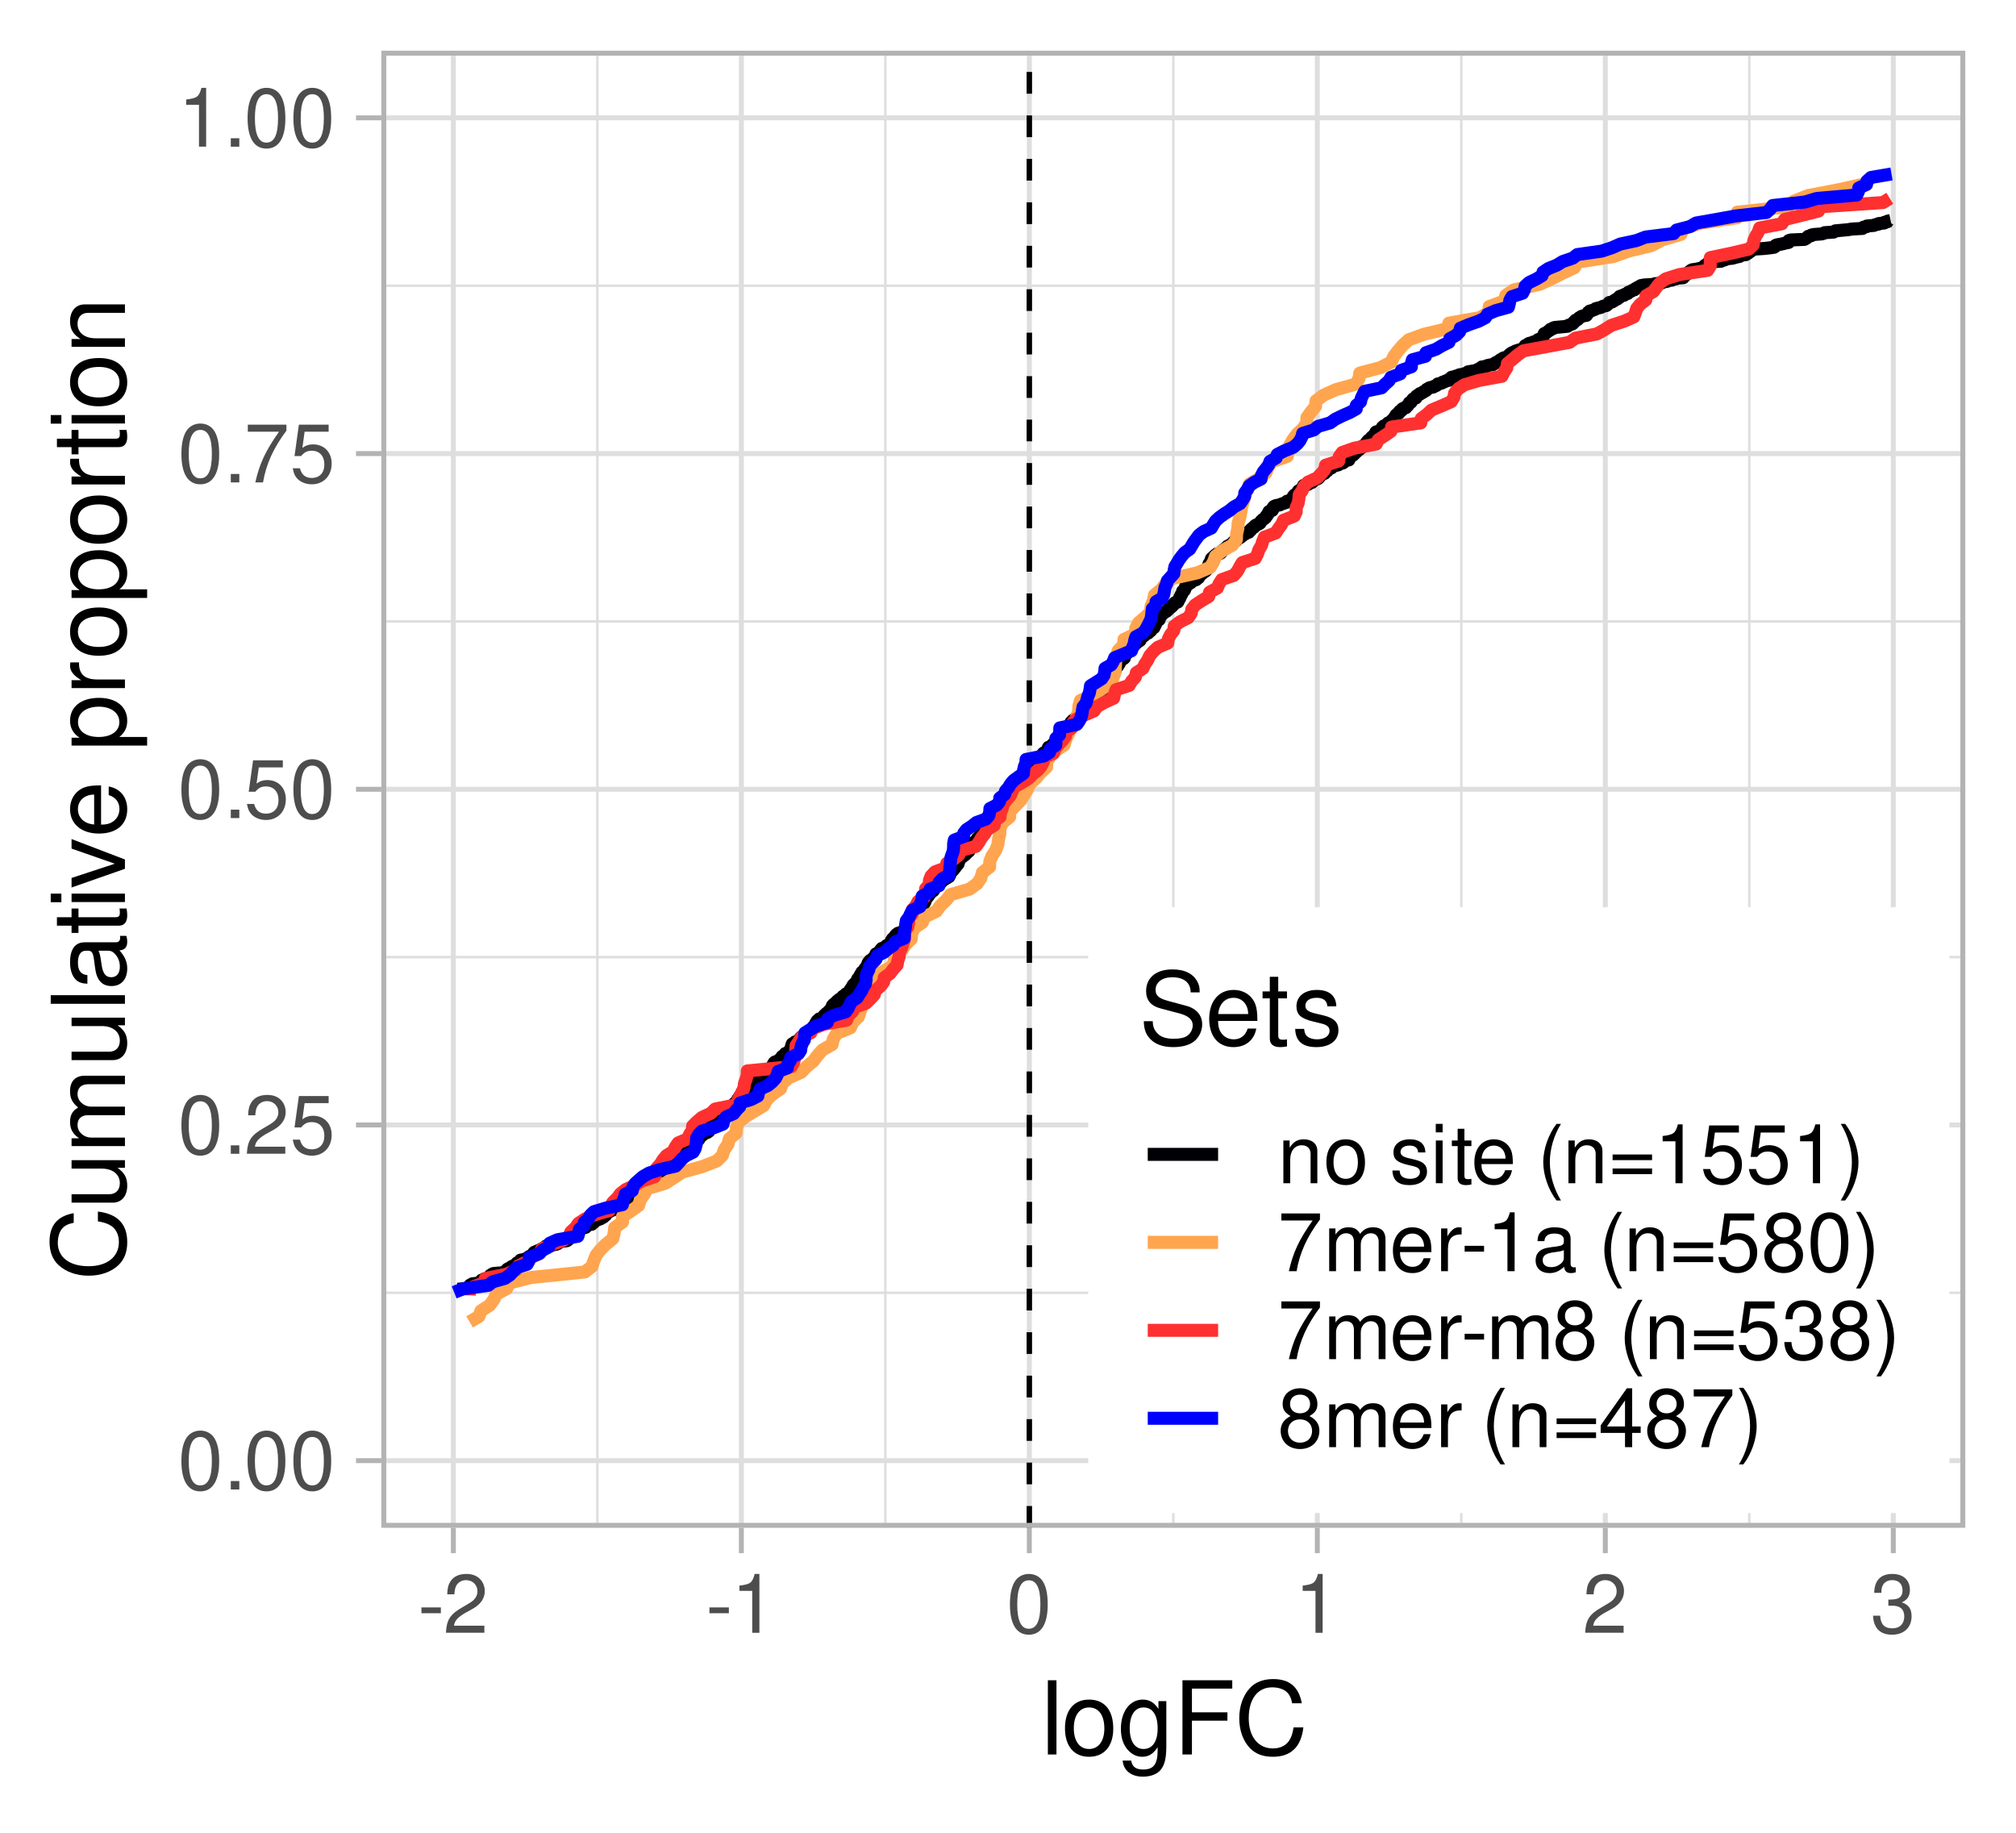 <?xml version="1.0" encoding="UTF-8"?>
<svg xmlns="http://www.w3.org/2000/svg" xmlns:xlink="http://www.w3.org/1999/xlink" width="396pt" height="360pt" viewBox="0 0 396 360" version="1.1">
<defs>
<g>
<symbol overflow="visible" id="glyph0-0">
<path style="stroke:none;" d=""/>
</symbol>
<symbol overflow="visible" id="glyph0-1">
<path style="stroke:none;" d="M 4.406 -11.562 C 3.344 -11.562 2.391 -11.094 1.797 -10.297 C 1.062 -9.281 0.688 -7.75 0.688 -5.594 C 0.688 -1.703 1.969 0.375 4.406 0.375 C 6.797 0.375 8.109 -1.703 8.109 -5.5 C 8.109 -7.75 7.766 -9.25 7.016 -10.297 C 6.422 -11.109 5.469 -11.562 4.406 -11.562 Z M 4.406 -10.312 C 5.922 -10.312 6.672 -8.766 6.672 -5.625 C 6.672 -2.344 5.938 -0.797 4.375 -0.797 C 2.875 -0.797 2.125 -2.406 2.125 -5.578 C 2.125 -8.766 2.875 -10.312 4.406 -10.312 Z M 4.406 -10.312 "/>
</symbol>
<symbol overflow="visible" id="glyph0-2">
<path style="stroke:none;" d="M 3.062 -1.656 L 1.391 -1.656 L 1.391 0 L 3.062 0 Z M 3.062 -1.656 "/>
</symbol>
<symbol overflow="visible" id="glyph0-3">
<path style="stroke:none;" d="M 8.094 -1.391 L 2.125 -1.391 C 2.266 -2.359 2.781 -2.953 4.172 -3.812 L 5.781 -4.703 C 7.359 -5.578 8.172 -6.766 8.172 -8.188 C 8.172 -9.156 7.797 -10.047 7.125 -10.672 C 6.453 -11.281 5.609 -11.562 4.547 -11.562 C 3.109 -11.562 2.031 -11.062 1.406 -10.062 C 1.016 -9.453 0.828 -8.734 0.797 -7.562 L 2.203 -7.562 C 2.25 -8.359 2.359 -8.812 2.547 -9.203 C 2.906 -9.906 3.641 -10.344 4.5 -10.344 C 5.781 -10.344 6.734 -9.406 6.734 -8.156 C 6.734 -7.234 6.203 -6.438 5.203 -5.859 L 3.734 -4.984 C 1.359 -3.625 0.672 -2.547 0.547 -0.016 L 8.094 -0.016 Z M 8.094 -1.391 "/>
</symbol>
<symbol overflow="visible" id="glyph0-4">
<path style="stroke:none;" d="M 7.609 -11.344 L 1.766 -11.344 L 0.906 -5.172 L 2.203 -5.172 C 2.859 -5.953 3.406 -6.219 4.297 -6.219 C 5.828 -6.219 6.766 -5.188 6.766 -3.5 C 6.766 -1.875 5.828 -0.875 4.281 -0.875 C 3.062 -0.875 2.297 -1.5 1.969 -2.781 L 0.562 -2.781 C 0.75 -1.859 0.906 -1.406 1.25 -0.984 C 1.891 -0.125 3.047 0.375 4.312 0.375 C 6.609 0.375 8.203 -1.297 8.203 -3.703 C 8.203 -5.938 6.719 -7.469 4.547 -7.469 C 3.75 -7.469 3.109 -7.266 2.453 -6.781 L 2.891 -9.953 L 7.609 -9.953 Z M 7.609 -11.344 "/>
</symbol>
<symbol overflow="visible" id="glyph0-5">
<path style="stroke:none;" d="M 8.312 -11.344 L 0.734 -11.344 L 0.734 -9.953 L 6.859 -9.953 C 4.156 -6.094 3.062 -3.734 2.203 0 L 3.719 0 C 4.344 -3.625 5.766 -6.75 8.312 -10.156 Z M 8.312 -11.344 "/>
</symbol>
<symbol overflow="visible" id="glyph0-6">
<path style="stroke:none;" d="M 4.141 -8.234 L 4.141 0 L 5.547 0 L 5.547 -11.562 L 4.625 -11.562 C 4.125 -9.797 3.812 -9.547 1.625 -9.266 L 1.625 -8.234 Z M 4.141 -8.234 "/>
</symbol>
<symbol overflow="visible" id="glyph0-7">
<path style="stroke:none;" d="M 4.547 -4.984 L 0.734 -4.984 L 0.734 -3.844 L 4.547 -3.844 Z M 4.547 -4.984 "/>
</symbol>
<symbol overflow="visible" id="glyph0-8">
<path style="stroke:none;" d="M 3.531 -5.328 L 4.297 -5.328 C 5.844 -5.328 6.656 -4.609 6.656 -3.219 C 6.656 -1.766 5.781 -0.875 4.312 -0.875 C 2.766 -0.875 2.016 -1.656 1.922 -3.359 L 0.516 -3.359 C 0.578 -2.438 0.734 -1.828 1.016 -1.312 C 1.594 -0.188 2.703 0.375 4.25 0.375 C 6.594 0.375 8.094 -1.047 8.094 -3.234 C 8.094 -4.703 7.531 -5.5 6.172 -5.984 C 7.234 -6.422 7.766 -7.219 7.766 -8.391 C 7.766 -10.375 6.469 -11.562 4.297 -11.562 C 2.016 -11.562 0.797 -10.281 0.75 -7.844 L 2.156 -7.844 C 2.172 -8.547 2.234 -8.938 2.422 -9.297 C 2.734 -9.953 3.438 -10.344 4.312 -10.344 C 5.562 -10.344 6.312 -9.578 6.312 -8.344 C 6.312 -7.516 6.031 -7.031 5.406 -6.75 C 5.031 -6.594 4.516 -6.531 3.531 -6.516 Z M 3.531 -5.328 "/>
</symbol>
<symbol overflow="visible" id="glyph0-9">
<path style="stroke:none;" d="M 1.125 -8.391 L 1.125 0 L 2.469 0 L 2.469 -4.625 C 2.469 -6.344 3.359 -7.453 4.734 -7.453 C 5.797 -7.453 6.469 -6.812 6.469 -5.812 L 6.469 0 L 7.797 0 L 7.797 -6.344 C 7.797 -7.734 6.75 -8.625 5.141 -8.625 C 3.891 -8.625 3.094 -8.141 2.359 -6.969 L 2.359 -8.391 Z M 1.125 -8.391 "/>
</symbol>
<symbol overflow="visible" id="glyph0-10">
<path style="stroke:none;" d="M 4.359 -8.625 C 1.984 -8.625 0.578 -6.938 0.578 -4.125 C 0.578 -1.297 1.984 0.375 4.375 0.375 C 6.734 0.375 8.156 -1.312 8.156 -4.062 C 8.156 -6.969 6.781 -8.625 4.359 -8.625 Z M 4.375 -7.391 C 5.875 -7.391 6.766 -6.156 6.766 -4.078 C 6.766 -2.094 5.844 -0.859 4.375 -0.859 C 2.875 -0.859 1.969 -2.094 1.969 -4.125 C 1.969 -6.156 2.875 -7.391 4.375 -7.391 Z M 4.375 -7.391 "/>
</symbol>
<symbol overflow="visible" id="glyph0-11">
<path style="stroke:none;" d=""/>
</symbol>
<symbol overflow="visible" id="glyph0-12">
<path style="stroke:none;" d="M 7.016 -6.047 C 6.984 -7.703 5.906 -8.625 3.969 -8.625 C 2.016 -8.625 0.75 -7.609 0.75 -6.062 C 0.75 -4.75 1.422 -4.125 3.406 -3.641 L 4.656 -3.344 C 5.578 -3.125 5.953 -2.781 5.953 -2.188 C 5.953 -1.391 5.172 -0.859 4 -0.859 C 3.281 -0.859 2.672 -1.078 2.344 -1.422 C 2.125 -1.656 2.031 -1.906 1.953 -2.5 L 0.547 -2.5 C 0.609 -0.562 1.703 0.375 3.891 0.375 C 6 0.375 7.344 -0.672 7.344 -2.281 C 7.344 -3.531 6.641 -4.219 4.969 -4.625 L 3.703 -4.922 C 2.609 -5.188 2.141 -5.531 2.141 -6.125 C 2.141 -6.906 2.828 -7.391 3.922 -7.391 C 4.984 -7.391 5.562 -6.922 5.594 -6.047 Z M 7.016 -6.047 "/>
</symbol>
<symbol overflow="visible" id="glyph0-13">
<path style="stroke:none;" d="M 2.406 -8.391 L 1.078 -8.391 L 1.078 0 L 2.406 0 Z M 2.406 -11.656 L 1.062 -11.656 L 1.062 -9.984 L 2.406 -9.984 Z M 2.406 -11.656 "/>
</symbol>
<symbol overflow="visible" id="glyph0-14">
<path style="stroke:none;" d="M 4.062 -8.391 L 2.688 -8.391 L 2.688 -10.688 L 1.359 -10.688 L 1.359 -8.391 L 0.219 -8.391 L 0.219 -7.297 L 1.359 -7.297 L 1.359 -0.953 C 1.359 -0.094 1.938 0.375 2.969 0.375 C 3.328 0.375 3.609 0.344 4.062 0.25 L 4.062 -0.859 C 3.875 -0.812 3.703 -0.797 3.422 -0.797 C 2.844 -0.797 2.688 -0.953 2.688 -1.547 L 2.688 -7.297 L 4.062 -7.297 Z M 4.062 -8.391 "/>
</symbol>
<symbol overflow="visible" id="glyph0-15">
<path style="stroke:none;" d="M 8.203 -3.75 C 8.203 -5.031 8.109 -5.797 7.875 -6.422 C 7.328 -7.797 6.047 -8.625 4.484 -8.625 C 2.141 -8.625 0.641 -6.844 0.641 -4.078 C 0.641 -1.312 2.078 0.375 4.453 0.375 C 6.375 0.375 7.703 -0.719 8.031 -2.547 L 6.688 -2.547 C 6.312 -1.438 5.562 -0.859 4.5 -0.859 C 3.641 -0.859 2.922 -1.25 2.484 -1.953 C 2.156 -2.438 2.047 -2.906 2.031 -3.75 Z M 2.062 -4.828 C 2.172 -6.391 3.125 -7.391 4.469 -7.391 C 5.828 -7.391 6.766 -6.344 6.766 -4.828 Z M 2.062 -4.828 "/>
</symbol>
<symbol overflow="visible" id="glyph0-16">
<path style="stroke:none;" d="M 3.781 -11.656 C 2.172 -9.562 1.172 -6.656 1.172 -4.141 C 1.172 -1.609 2.172 1.297 3.781 3.391 L 4.656 3.391 C 3.25 1.109 2.469 -1.578 2.469 -4.141 C 2.469 -6.688 3.25 -9.391 4.656 -11.656 Z M 3.781 -11.656 "/>
</symbol>
<symbol overflow="visible" id="glyph0-17">
<path style="stroke:none;" d="M 8.547 -5.641 L 0.797 -5.641 L 0.797 -4.531 L 8.547 -4.531 Z M 8.547 -2.891 L 0.797 -2.891 L 0.797 -1.781 L 8.547 -1.781 Z M 8.547 -2.891 "/>
</symbol>
<symbol overflow="visible" id="glyph0-18">
<path style="stroke:none;" d="M 1.484 3.391 C 3.094 1.297 4.094 -1.609 4.094 -4.125 C 4.094 -6.656 3.094 -9.562 1.484 -11.656 L 0.609 -11.656 C 2.016 -9.375 2.797 -6.688 2.797 -4.125 C 2.797 -1.578 2.016 1.125 0.609 3.391 Z M 1.484 3.391 "/>
</symbol>
<symbol overflow="visible" id="glyph0-19">
<path style="stroke:none;" d="M 1.125 -8.391 L 1.125 0 L 2.469 0 L 2.469 -5.266 C 2.469 -6.484 3.344 -7.453 4.438 -7.453 C 5.422 -7.453 5.984 -6.844 5.984 -5.781 L 5.984 0 L 7.328 0 L 7.328 -5.266 C 7.328 -6.484 8.203 -7.453 9.297 -7.453 C 10.266 -7.453 10.844 -6.828 10.844 -5.781 L 10.844 0 L 12.188 0 L 12.188 -6.281 C 12.188 -7.797 11.328 -8.625 9.766 -8.625 C 8.641 -8.625 7.969 -8.281 7.188 -7.344 C 6.688 -8.234 6.016 -8.625 4.922 -8.625 C 3.812 -8.625 3.062 -8.203 2.359 -7.203 L 2.359 -8.391 Z M 1.125 -8.391 "/>
</symbol>
<symbol overflow="visible" id="glyph0-20">
<path style="stroke:none;" d="M 1.109 -8.391 L 1.109 0 L 2.453 0 L 2.453 -4.359 C 2.469 -6.375 3.297 -7.266 5.141 -7.219 L 5.141 -8.578 C 4.906 -8.609 4.781 -8.625 4.625 -8.625 C 3.766 -8.625 3.109 -8.109 2.344 -6.859 L 2.344 -8.391 Z M 1.109 -8.391 "/>
</symbol>
<symbol overflow="visible" id="glyph0-21">
<path style="stroke:none;" d="M 8.562 -0.781 C 8.422 -0.75 8.359 -0.75 8.266 -0.75 C 7.812 -0.75 7.547 -0.984 7.547 -1.406 L 7.547 -6.344 C 7.547 -7.828 6.469 -8.625 4.406 -8.625 C 3.172 -8.625 2.188 -8.266 1.609 -7.641 C 1.234 -7.219 1.078 -6.734 1.047 -5.906 L 2.391 -5.906 C 2.5 -6.922 3.109 -7.391 4.359 -7.391 C 5.562 -7.391 6.219 -6.938 6.219 -6.141 L 6.219 -5.797 C 6.203 -5.219 5.922 -5.016 4.828 -4.859 C 2.938 -4.625 2.656 -4.562 2.141 -4.359 C 1.172 -3.938 0.672 -3.203 0.672 -2.109 C 0.672 -0.594 1.734 0.375 3.422 0.375 C 4.484 0.375 5.328 0 6.266 -0.859 C 6.375 0 6.781 0.375 7.641 0.375 C 7.938 0.375 8.109 0.344 8.562 0.219 Z M 6.219 -2.641 C 6.219 -2.188 6.094 -1.922 5.703 -1.547 C 5.156 -1.062 4.5 -0.797 3.719 -0.797 C 2.672 -0.797 2.062 -1.297 2.062 -2.141 C 2.062 -3.031 2.641 -3.469 4.078 -3.688 C 5.5 -3.875 5.781 -3.938 6.219 -4.141 Z M 6.219 -2.641 "/>
</symbol>
<symbol overflow="visible" id="glyph0-22">
<path style="stroke:none;" d="M 6.25 -6.094 C 7.438 -6.812 7.812 -7.391 7.812 -8.484 C 7.812 -10.297 6.422 -11.562 4.406 -11.562 C 2.406 -11.562 0.984 -10.297 0.984 -8.5 C 0.984 -7.391 1.359 -6.828 2.531 -6.094 C 1.234 -5.438 0.594 -4.5 0.594 -3.219 C 0.594 -1.109 2.141 0.375 4.406 0.375 C 6.641 0.375 8.203 -1.109 8.203 -3.219 C 8.203 -4.5 7.562 -5.438 6.25 -6.094 Z M 4.406 -10.312 C 5.594 -10.312 6.375 -9.594 6.375 -8.453 C 6.375 -7.359 5.578 -6.641 4.406 -6.641 C 3.203 -6.641 2.438 -7.359 2.438 -8.484 C 2.438 -9.594 3.203 -10.312 4.406 -10.312 Z M 4.406 -5.453 C 5.812 -5.453 6.766 -4.531 6.766 -3.188 C 6.766 -1.797 5.828 -0.875 4.375 -0.875 C 2.984 -0.875 2.031 -1.828 2.031 -3.172 C 2.031 -4.547 2.969 -5.453 4.406 -5.453 Z M 4.406 -5.453 "/>
</symbol>
<symbol overflow="visible" id="glyph0-23">
<path style="stroke:none;" d="M 5.234 -2.797 L 5.234 0 L 6.641 0 L 6.641 -2.797 L 8.312 -2.797 L 8.312 -4.062 L 6.641 -4.062 L 6.641 -11.562 L 5.594 -11.562 L 0.453 -4.281 L 0.453 -2.797 Z M 5.234 -4.062 L 1.688 -4.062 L 5.234 -9.172 Z M 5.234 -4.062 "/>
</symbol>
<symbol overflow="visible" id="glyph1-0">
<path style="stroke:none;" d=""/>
</symbol>
<symbol overflow="visible" id="glyph1-1">
<path style="stroke:none;" d="M 3.047 -14.578 L 1.359 -14.578 L 1.359 0 L 3.047 0 Z M 3.047 -14.578 "/>
</symbol>
<symbol overflow="visible" id="glyph1-2">
<path style="stroke:none;" d="M 5.438 -10.781 C 2.484 -10.781 0.719 -8.688 0.719 -5.156 C 0.719 -1.625 2.484 0.453 5.453 0.453 C 8.422 0.453 10.203 -1.641 10.203 -5.078 C 10.203 -8.719 8.484 -10.781 5.438 -10.781 Z M 5.453 -9.234 C 7.344 -9.234 8.453 -7.703 8.453 -5.094 C 8.453 -2.625 7.297 -1.078 5.453 -1.078 C 3.594 -1.078 2.453 -2.625 2.453 -5.156 C 2.453 -7.703 3.594 -9.234 5.453 -9.234 Z M 5.453 -9.234 "/>
</symbol>
<symbol overflow="visible" id="glyph1-3">
<path style="stroke:none;" d="M 8.078 -10.484 L 8.078 -8.953 C 7.234 -10.219 6.312 -10.781 5 -10.781 C 2.453 -10.781 0.703 -8.422 0.703 -5.062 C 0.703 -3.297 1.125 -2.016 2.016 -0.953 C 2.797 -0.047 3.797 0.453 4.875 0.453 C 6.141 0.453 7.047 -0.094 7.922 -1.422 L 7.922 -0.875 C 7.922 1.922 7.141 2.953 5.062 2.953 C 3.641 2.953 2.906 2.406 2.734 1.203 L 1.047 1.203 C 1.203 3.141 2.734 4.359 5.016 4.359 C 6.562 4.359 7.844 3.859 8.516 3.016 C 9.312 2.047 9.625 0.734 9.625 -1.719 L 9.625 -10.484 Z M 5.156 -9.234 C 6.922 -9.234 7.922 -7.766 7.922 -5.094 C 7.922 -2.562 6.906 -1.078 5.156 -1.078 C 3.438 -1.078 2.438 -2.578 2.438 -5.156 C 2.438 -7.719 3.438 -9.234 5.156 -9.234 Z M 5.156 -9.234 "/>
</symbol>
<symbol overflow="visible" id="glyph1-4">
<path style="stroke:none;" d="M 3.656 -6.641 L 10.625 -6.641 L 10.625 -8.281 L 3.656 -8.281 L 3.656 -12.938 L 11.578 -12.938 L 11.578 -14.578 L 1.797 -14.578 L 1.797 0 L 3.656 0 Z M 3.656 -6.641 "/>
</symbol>
<symbol overflow="visible" id="glyph1-5">
<path style="stroke:none;" d="M 13.234 -10.062 C 12.656 -13.266 10.812 -14.812 7.625 -14.812 C 5.656 -14.812 4.078 -14.203 3 -13 C 1.688 -11.562 0.953 -9.484 0.953 -7.125 C 0.953 -4.719 1.703 -2.656 3.062 -1.234 C 4.203 -0.078 5.641 0.453 7.547 0.453 C 11.094 0.453 13.094 -1.453 13.547 -5.312 L 11.625 -5.312 C 11.453 -4.312 11.266 -3.641 10.953 -3.062 C 10.359 -1.859 9.125 -1.188 7.562 -1.188 C 4.656 -1.188 2.812 -3.5 2.812 -7.141 C 2.812 -10.875 4.562 -13.188 7.406 -13.188 C 8.578 -13.188 9.688 -12.844 10.281 -12.266 C 10.812 -11.766 11.125 -11.156 11.344 -10.062 Z M 13.234 -10.062 "/>
</symbol>
<symbol overflow="visible" id="glyph1-6">
<path style="stroke:none;" d="M 11.922 -10.297 C 11.922 -11.297 11.859 -11.578 11.547 -12.266 C 10.734 -13.938 9.047 -14.812 6.578 -14.812 C 3.375 -14.812 1.406 -13.188 1.406 -10.547 C 1.406 -8.766 2.344 -7.641 4.266 -7.141 L 7.875 -6.188 C 9.734 -5.703 10.562 -4.953 10.562 -3.812 C 10.562 -3.047 10.141 -2.234 9.516 -1.797 C 8.938 -1.375 8.016 -1.188 6.844 -1.188 C 5.234 -1.188 4.188 -1.562 3.484 -2.406 C 2.938 -3.047 2.703 -3.734 2.719 -4.641 L 0.953 -4.641 C 0.984 -3.297 1.234 -2.422 1.812 -1.625 C 2.812 -0.234 4.5 0.453 6.719 0.453 C 8.453 0.453 9.875 0.062 10.812 -0.656 C 11.797 -1.438 12.422 -2.734 12.422 -4 C 12.422 -5.797 11.297 -7.125 9.312 -7.656 L 5.656 -8.641 C 3.906 -9.125 3.266 -9.688 3.266 -10.797 C 3.266 -12.281 4.562 -13.266 6.516 -13.266 C 8.844 -13.266 10.141 -12.219 10.156 -10.297 Z M 11.922 -10.297 "/>
</symbol>
<symbol overflow="visible" id="glyph1-7">
<path style="stroke:none;" d="M 10.266 -4.688 C 10.266 -6.281 10.141 -7.234 9.844 -8.016 C 9.156 -9.734 7.562 -10.781 5.594 -10.781 C 2.688 -10.781 0.797 -8.562 0.797 -5.094 C 0.797 -1.641 2.594 0.453 5.562 0.453 C 7.953 0.453 9.625 -0.906 10.047 -3.188 L 8.359 -3.188 C 7.906 -1.797 6.953 -1.078 5.625 -1.078 C 4.562 -1.078 3.656 -1.562 3.094 -2.438 C 2.703 -3.047 2.562 -3.641 2.547 -4.688 Z M 2.578 -6.047 C 2.719 -7.984 3.906 -9.234 5.578 -9.234 C 7.281 -9.234 8.453 -7.922 8.453 -6.047 Z M 2.578 -6.047 "/>
</symbol>
<symbol overflow="visible" id="glyph1-8">
<path style="stroke:none;" d="M 5.078 -10.484 L 3.359 -10.484 L 3.359 -13.359 L 1.703 -13.359 L 1.703 -10.484 L 0.281 -10.484 L 0.281 -9.125 L 1.703 -9.125 L 1.703 -1.203 C 1.703 -0.125 2.422 0.453 3.719 0.453 C 4.156 0.453 4.516 0.422 5.078 0.312 L 5.078 -1.078 C 4.844 -1.016 4.625 -1 4.281 -1 C 3.562 -1 3.359 -1.203 3.359 -1.938 L 3.359 -9.125 L 5.078 -9.125 Z M 5.078 -10.484 "/>
</symbol>
<symbol overflow="visible" id="glyph1-9">
<path style="stroke:none;" d="M 8.766 -7.562 C 8.734 -9.625 7.375 -10.781 4.953 -10.781 C 2.516 -10.781 0.938 -9.516 0.938 -7.578 C 0.938 -5.938 1.781 -5.156 4.266 -4.562 L 5.812 -4.188 C 6.984 -3.906 7.438 -3.484 7.438 -2.734 C 7.438 -1.734 6.453 -1.078 5 -1.078 C 4.094 -1.078 3.344 -1.344 2.922 -1.781 C 2.656 -2.078 2.547 -2.375 2.438 -3.125 L 0.688 -3.125 C 0.766 -0.703 2.125 0.453 4.859 0.453 C 7.5 0.453 9.188 -0.844 9.188 -2.859 C 9.188 -4.422 8.297 -5.281 6.219 -5.781 L 4.625 -6.156 C 3.266 -6.484 2.688 -6.922 2.688 -7.656 C 2.688 -8.641 3.547 -9.234 4.906 -9.234 C 6.234 -9.234 6.953 -8.656 7 -7.562 Z M 8.766 -7.562 "/>
</symbol>
<symbol overflow="visible" id="glyph2-0">
<path style="stroke:none;" d=""/>
</symbol>
<symbol overflow="visible" id="glyph2-1">
<path style="stroke:none;" d="M -10.062 -13.234 C -13.266 -12.656 -14.812 -10.812 -14.812 -7.625 C -14.812 -5.656 -14.203 -4.078 -13 -3 C -11.562 -1.688 -9.484 -0.953 -7.125 -0.953 C -4.719 -0.953 -2.656 -1.703 -1.234 -3.062 C -0.078 -4.203 0.453 -5.641 0.453 -7.547 C 0.453 -11.094 -1.453 -13.094 -5.312 -13.547 L -5.312 -11.625 C -4.312 -11.453 -3.641 -11.266 -3.062 -10.953 C -1.859 -10.359 -1.188 -9.125 -1.188 -7.562 C -1.188 -4.656 -3.5 -2.812 -7.141 -2.812 C -10.875 -2.812 -13.188 -4.562 -13.188 -7.406 C -13.188 -8.578 -12.844 -9.688 -12.266 -10.281 C -11.766 -10.812 -11.156 -11.125 -10.062 -11.344 Z M -10.062 -13.234 "/>
</symbol>
<symbol overflow="visible" id="glyph2-2">
<path style="stroke:none;" d="M 0 -9.641 L -10.484 -9.641 L -10.484 -7.984 L -4.547 -7.984 C -2.406 -7.984 -1 -6.859 -1 -5.125 C -1 -3.797 -1.797 -2.953 -3.062 -2.953 L -10.484 -2.953 L -10.484 -1.297 L -2.406 -1.297 C -0.656 -1.297 0.453 -2.594 0.453 -4.641 C 0.453 -6.188 -0.078 -7.156 -1.453 -8.141 L 0 -8.141 Z M 0 -9.641 "/>
</symbol>
<symbol overflow="visible" id="glyph2-3">
<path style="stroke:none;" d="M -10.484 -1.406 L 0 -1.406 L 0 -3.078 L -6.578 -3.078 C -8.094 -3.078 -9.312 -4.188 -9.312 -5.547 C -9.312 -6.781 -8.562 -7.484 -7.219 -7.484 L 0 -7.484 L 0 -9.156 L -6.578 -9.156 C -8.094 -9.156 -9.312 -10.266 -9.312 -11.625 C -9.312 -12.844 -8.547 -13.562 -7.219 -13.562 L 0 -13.562 L 0 -15.234 L -7.859 -15.234 C -9.734 -15.234 -10.781 -14.156 -10.781 -12.203 C -10.781 -10.797 -10.359 -9.953 -9.188 -8.984 C -10.297 -8.359 -10.781 -7.516 -10.781 -6.156 C -10.781 -4.766 -10.266 -3.812 -9 -2.938 L -10.484 -2.938 Z M -10.484 -1.406 "/>
</symbol>
<symbol overflow="visible" id="glyph2-4">
<path style="stroke:none;" d="M -14.578 -3.047 L -14.578 -1.359 L 0 -1.359 L 0 -3.047 Z M -14.578 -3.047 "/>
</symbol>
<symbol overflow="visible" id="glyph2-5">
<path style="stroke:none;" d="M -0.984 -10.703 C -0.938 -10.516 -0.938 -10.438 -0.938 -10.344 C -0.938 -9.766 -1.234 -9.438 -1.766 -9.438 L -7.922 -9.438 C -9.781 -9.438 -10.781 -8.078 -10.781 -5.5 C -10.781 -3.953 -10.344 -2.734 -9.562 -2.016 C -9.016 -1.547 -8.422 -1.344 -7.375 -1.297 L -7.375 -2.984 C -8.656 -3.125 -9.234 -3.875 -9.234 -5.438 C -9.234 -6.953 -8.688 -7.781 -7.688 -7.781 L -7.234 -7.781 C -6.516 -7.766 -6.266 -7.406 -6.078 -6.047 C -5.781 -3.688 -5.703 -3.312 -5.438 -2.688 C -4.922 -1.453 -4 -0.844 -2.641 -0.844 C -0.734 -0.844 0.453 -2.156 0.453 -4.281 C 0.453 -5.594 0 -6.656 -1.078 -7.844 C 0 -7.953 0.453 -8.484 0.453 -9.562 C 0.453 -9.922 0.422 -10.141 0.281 -10.703 Z M -3.297 -7.781 C -2.734 -7.781 -2.406 -7.625 -1.938 -7.125 C -1.312 -6.438 -1 -5.625 -1 -4.641 C -1 -3.344 -1.625 -2.578 -2.688 -2.578 C -3.781 -2.578 -4.344 -3.297 -4.594 -5.094 C -4.844 -6.875 -4.922 -7.219 -5.188 -7.781 Z M -3.297 -7.781 "/>
</symbol>
<symbol overflow="visible" id="glyph2-6">
<path style="stroke:none;" d="M -10.484 -5.078 L -10.484 -3.359 L -13.359 -3.359 L -13.359 -1.703 L -10.484 -1.703 L -10.484 -0.281 L -9.125 -0.281 L -9.125 -1.703 L -1.203 -1.703 C -0.125 -1.703 0.453 -2.422 0.453 -3.719 C 0.453 -4.156 0.422 -4.516 0.312 -5.078 L -1.078 -5.078 C -1.016 -4.844 -1 -4.625 -1 -4.281 C -1 -3.562 -1.203 -3.359 -1.938 -3.359 L -9.125 -3.359 L -9.125 -5.078 Z M -10.484 -5.078 "/>
</symbol>
<symbol overflow="visible" id="glyph2-7">
<path style="stroke:none;" d="M -10.484 -3 L -10.484 -1.344 L 0 -1.344 L 0 -3 Z M -14.578 -3 L -14.578 -1.312 L -12.484 -1.312 L -12.484 -3 Z M -14.578 -3 "/>
</symbol>
<symbol overflow="visible" id="glyph2-8">
<path style="stroke:none;" d="M 0 -5.703 L -10.484 -9.719 L -10.484 -7.844 L -1.984 -4.875 L -10.484 -2.078 L -10.484 -0.203 L 0 -3.875 Z M 0 -5.703 "/>
</symbol>
<symbol overflow="visible" id="glyph2-9">
<path style="stroke:none;" d="M -4.688 -10.266 C -6.281 -10.266 -7.234 -10.141 -8.016 -9.844 C -9.734 -9.156 -10.781 -7.562 -10.781 -5.594 C -10.781 -2.688 -8.562 -0.797 -5.094 -0.797 C -1.641 -0.797 0.453 -2.594 0.453 -5.562 C 0.453 -7.953 -0.906 -9.625 -3.188 -10.047 L -3.188 -8.359 C -1.797 -7.906 -1.078 -6.953 -1.078 -5.625 C -1.078 -4.562 -1.562 -3.656 -2.438 -3.094 C -3.047 -2.703 -3.641 -2.562 -4.688 -2.547 Z M -6.047 -2.578 C -7.984 -2.719 -9.234 -3.906 -9.234 -5.578 C -9.234 -7.281 -7.922 -8.453 -6.047 -8.453 Z M -6.047 -2.578 "/>
</symbol>
<symbol overflow="visible" id="glyph2-10">
<path style="stroke:none;" d=""/>
</symbol>
<symbol overflow="visible" id="glyph2-11">
<path style="stroke:none;" d="M 4.359 -1.078 L 4.359 -2.766 L -1.094 -2.766 C -0.016 -3.641 0.453 -4.625 0.453 -5.984 C 0.453 -8.703 -1.719 -10.453 -5.062 -10.453 C -8.578 -10.453 -10.781 -8.734 -10.781 -5.953 C -10.781 -4.547 -10.141 -3.406 -8.906 -2.625 L -10.484 -2.625 L -10.484 -1.078 Z M -9.219 -5.688 C -9.219 -7.516 -7.594 -8.719 -5.094 -8.719 C -2.719 -8.719 -1.094 -7.5 -1.094 -5.688 C -1.094 -3.906 -2.703 -2.766 -5.156 -2.766 C -7.625 -2.766 -9.219 -3.906 -9.219 -5.688 Z M -9.219 -5.688 "/>
</symbol>
<symbol overflow="visible" id="glyph2-12">
<path style="stroke:none;" d="M -10.484 -1.375 L 0 -1.375 L 0 -3.062 L -5.438 -3.062 C -7.953 -3.078 -9.078 -4.125 -9.016 -6.422 L -10.719 -6.422 C -10.766 -6.141 -10.781 -5.984 -10.781 -5.781 C -10.781 -4.703 -10.141 -3.875 -8.578 -2.922 L -10.484 -2.922 Z M -10.484 -1.375 "/>
</symbol>
<symbol overflow="visible" id="glyph2-13">
<path style="stroke:none;" d="M -10.781 -5.438 C -10.781 -2.484 -8.688 -0.719 -5.156 -0.719 C -1.625 -0.719 0.453 -2.484 0.453 -5.453 C 0.453 -8.422 -1.641 -10.203 -5.078 -10.203 C -8.719 -10.203 -10.781 -8.484 -10.781 -5.438 Z M -9.234 -5.453 C -9.234 -7.344 -7.703 -8.453 -5.094 -8.453 C -2.625 -8.453 -1.078 -7.297 -1.078 -5.453 C -1.078 -3.594 -2.625 -2.453 -5.156 -2.453 C -7.703 -2.453 -9.234 -3.594 -9.234 -5.453 Z M -9.234 -5.453 "/>
</symbol>
<symbol overflow="visible" id="glyph2-14">
<path style="stroke:none;" d="M -10.484 -1.406 L 0 -1.406 L 0 -3.078 L -5.781 -3.078 C -7.922 -3.078 -9.312 -4.203 -9.312 -5.922 C -9.312 -7.234 -8.516 -8.078 -7.266 -8.078 L 0 -8.078 L 0 -9.734 L -7.922 -9.734 C -9.656 -9.734 -10.781 -8.438 -10.781 -6.422 C -10.781 -4.859 -10.188 -3.859 -8.719 -2.938 L -10.484 -2.938 Z M -10.484 -1.406 "/>
</symbol>
</g>
<clipPath id="clip1">
  <path d="M 74.91 9.961 L 386.039 9.961 L 386.039 300.09 L 74.91 300.09 Z M 74.91 9.961 "/>
</clipPath>
<clipPath id="clip2">
  <path d="M 74.91 253 L 386.039 253 L 386.039 255 L 74.91 255 Z M 74.91 253 "/>
</clipPath>
<clipPath id="clip3">
  <path d="M 74.91 187 L 386.039 187 L 386.039 189 L 74.91 189 Z M 74.91 187 "/>
</clipPath>
<clipPath id="clip4">
  <path d="M 74.91 121 L 386.039 121 L 386.039 123 L 74.91 123 Z M 74.91 121 "/>
</clipPath>
<clipPath id="clip5">
  <path d="M 74.91 55 L 386.039 55 L 386.039 57 L 74.91 57 Z M 74.91 55 "/>
</clipPath>
<clipPath id="clip6">
  <path d="M 117 9.961 L 118 9.961 L 118 300.09 L 117 300.09 Z M 117 9.961 "/>
</clipPath>
<clipPath id="clip7">
  <path d="M 173 9.961 L 175 9.961 L 175 300.09 L 173 300.09 Z M 173 9.961 "/>
</clipPath>
<clipPath id="clip8">
  <path d="M 230 9.961 L 231 9.961 L 231 300.09 L 230 300.09 Z M 230 9.961 "/>
</clipPath>
<clipPath id="clip9">
  <path d="M 286 9.961 L 288 9.961 L 288 300.09 L 286 300.09 Z M 286 9.961 "/>
</clipPath>
<clipPath id="clip10">
  <path d="M 343 9.961 L 344 9.961 L 344 300.09 L 343 300.09 Z M 343 9.961 "/>
</clipPath>
<clipPath id="clip11">
  <path d="M 74.91 286 L 386.039 286 L 386.039 288 L 74.91 288 Z M 74.91 286 "/>
</clipPath>
<clipPath id="clip12">
  <path d="M 74.91 220 L 386.039 220 L 386.039 222 L 74.91 222 Z M 74.91 220 "/>
</clipPath>
<clipPath id="clip13">
  <path d="M 74.91 154 L 386.039 154 L 386.039 156 L 74.91 156 Z M 74.91 154 "/>
</clipPath>
<clipPath id="clip14">
  <path d="M 74.91 88 L 386.039 88 L 386.039 90 L 74.91 90 Z M 74.91 88 "/>
</clipPath>
<clipPath id="clip15">
  <path d="M 74.91 22 L 386.039 22 L 386.039 24 L 74.91 24 Z M 74.91 22 "/>
</clipPath>
<clipPath id="clip16">
  <path d="M 88 9.961 L 90 9.961 L 90 300.09 L 88 300.09 Z M 88 9.961 "/>
</clipPath>
<clipPath id="clip17">
  <path d="M 145 9.961 L 147 9.961 L 147 300.09 L 145 300.09 Z M 145 9.961 "/>
</clipPath>
<clipPath id="clip18">
  <path d="M 201 9.961 L 203 9.961 L 203 300.09 L 201 300.09 Z M 201 9.961 "/>
</clipPath>
<clipPath id="clip19">
  <path d="M 258 9.961 L 260 9.961 L 260 300.09 L 258 300.09 Z M 258 9.961 "/>
</clipPath>
<clipPath id="clip20">
  <path d="M 314 9.961 L 316 9.961 L 316 300.09 L 314 300.09 Z M 314 9.961 "/>
</clipPath>
<clipPath id="clip21">
  <path d="M 371 9.961 L 373 9.961 L 373 300.09 L 371 300.09 Z M 371 9.961 "/>
</clipPath>
<clipPath id="clip22">
  <path d="M 201 9.961 L 203 9.961 L 203 300.09 L 201 300.09 Z M 201 9.961 "/>
</clipPath>
<clipPath id="clip23">
  <path d="M 74.91 9.961 L 386.039 9.961 L 386.039 300.09 L 74.91 300.09 Z M 74.91 9.961 "/>
</clipPath>
</defs>
<g id="surface6267">
<rect x="0" y="0" width="396" height="360" style="fill:rgb(100%,100%,100%);fill-opacity:1;stroke:none;"/>
<rect x="0" y="0" width="396" height="360" style="fill:rgb(100%,100%,100%);fill-opacity:1;stroke:none;"/>
<path style="fill:none;stroke-width:1.94;stroke-linecap:round;stroke-linejoin:round;stroke:rgb(100%,100%,100%);stroke-opacity:1;stroke-miterlimit:10;" d="M 0 360 L 396 360 L 396 0 L 0 0 Z M 0 360 "/>
<g clip-path="url(#clip1)" clip-rule="nonzero">
<path style=" stroke:none;fill-rule:nonzero;fill:rgb(100%,100%,100%);fill-opacity:1;" d="M 74.91 300.09 L 386.039 300.09 L 386.039 9.961 L 74.91 9.961 Z M 74.91 300.09 "/>
</g>
<g clip-path="url(#clip2)" clip-rule="nonzero">
<path style="fill:none;stroke-width:0.485;stroke-linecap:butt;stroke-linejoin:round;stroke:rgb(87.059%,87.059%,87.059%);stroke-opacity:1;stroke-miterlimit:10;" d="M 74.91 253.934 L 386.039 253.934 "/>
</g>
<g clip-path="url(#clip3)" clip-rule="nonzero">
<path style="fill:none;stroke-width:0.485;stroke-linecap:butt;stroke-linejoin:round;stroke:rgb(87.059%,87.059%,87.059%);stroke-opacity:1;stroke-miterlimit:10;" d="M 74.91 187.996 L 386.039 187.996 "/>
</g>
<g clip-path="url(#clip4)" clip-rule="nonzero">
<path style="fill:none;stroke-width:0.485;stroke-linecap:butt;stroke-linejoin:round;stroke:rgb(87.059%,87.059%,87.059%);stroke-opacity:1;stroke-miterlimit:10;" d="M 74.91 122.059 L 386.039 122.059 "/>
</g>
<g clip-path="url(#clip5)" clip-rule="nonzero">
<path style="fill:none;stroke-width:0.485;stroke-linecap:butt;stroke-linejoin:round;stroke:rgb(87.059%,87.059%,87.059%);stroke-opacity:1;stroke-miterlimit:10;" d="M 74.91 56.121 L 386.039 56.121 "/>
</g>
<g clip-path="url(#clip6)" clip-rule="nonzero">
<path style="fill:none;stroke-width:0.485;stroke-linecap:butt;stroke-linejoin:round;stroke:rgb(87.059%,87.059%,87.059%);stroke-opacity:1;stroke-miterlimit:10;" d="M 117.336 300.09 L 117.336 9.961 "/>
</g>
<g clip-path="url(#clip7)" clip-rule="nonzero">
<path style="fill:none;stroke-width:0.485;stroke-linecap:butt;stroke-linejoin:round;stroke:rgb(87.059%,87.059%,87.059%);stroke-opacity:1;stroke-miterlimit:10;" d="M 173.906 300.09 L 173.906 9.961 "/>
</g>
<g clip-path="url(#clip8)" clip-rule="nonzero">
<path style="fill:none;stroke-width:0.485;stroke-linecap:butt;stroke-linejoin:round;stroke:rgb(87.059%,87.059%,87.059%);stroke-opacity:1;stroke-miterlimit:10;" d="M 230.473 300.09 L 230.473 9.961 "/>
</g>
<g clip-path="url(#clip9)" clip-rule="nonzero">
<path style="fill:none;stroke-width:0.485;stroke-linecap:butt;stroke-linejoin:round;stroke:rgb(87.059%,87.059%,87.059%);stroke-opacity:1;stroke-miterlimit:10;" d="M 287.043 300.09 L 287.043 9.961 "/>
</g>
<g clip-path="url(#clip10)" clip-rule="nonzero">
<path style="fill:none;stroke-width:0.485;stroke-linecap:butt;stroke-linejoin:round;stroke:rgb(87.059%,87.059%,87.059%);stroke-opacity:1;stroke-miterlimit:10;" d="M 343.609 300.09 L 343.609 9.961 "/>
</g>
<g clip-path="url(#clip11)" clip-rule="nonzero">
<path style="fill:none;stroke-width:0.97;stroke-linecap:butt;stroke-linejoin:round;stroke:rgb(87.059%,87.059%,87.059%);stroke-opacity:1;stroke-miterlimit:10;" d="M 74.91 286.902 L 386.039 286.902 "/>
</g>
<g clip-path="url(#clip12)" clip-rule="nonzero">
<path style="fill:none;stroke-width:0.97;stroke-linecap:butt;stroke-linejoin:round;stroke:rgb(87.059%,87.059%,87.059%);stroke-opacity:1;stroke-miterlimit:10;" d="M 74.91 220.965 L 386.039 220.965 "/>
</g>
<g clip-path="url(#clip13)" clip-rule="nonzero">
<path style="fill:none;stroke-width:0.97;stroke-linecap:butt;stroke-linejoin:round;stroke:rgb(87.059%,87.059%,87.059%);stroke-opacity:1;stroke-miterlimit:10;" d="M 74.91 155.027 L 386.039 155.027 "/>
</g>
<g clip-path="url(#clip14)" clip-rule="nonzero">
<path style="fill:none;stroke-width:0.97;stroke-linecap:butt;stroke-linejoin:round;stroke:rgb(87.059%,87.059%,87.059%);stroke-opacity:1;stroke-miterlimit:10;" d="M 74.91 89.09 L 386.039 89.09 "/>
</g>
<g clip-path="url(#clip15)" clip-rule="nonzero">
<path style="fill:none;stroke-width:0.97;stroke-linecap:butt;stroke-linejoin:round;stroke:rgb(87.059%,87.059%,87.059%);stroke-opacity:1;stroke-miterlimit:10;" d="M 74.91 23.148 L 386.039 23.148 "/>
</g>
<g clip-path="url(#clip16)" clip-rule="nonzero">
<path style="fill:none;stroke-width:0.97;stroke-linecap:butt;stroke-linejoin:round;stroke:rgb(87.059%,87.059%,87.059%);stroke-opacity:1;stroke-miterlimit:10;" d="M 89.051 300.09 L 89.051 9.961 "/>
</g>
<g clip-path="url(#clip17)" clip-rule="nonzero">
<path style="fill:none;stroke-width:0.97;stroke-linecap:butt;stroke-linejoin:round;stroke:rgb(87.059%,87.059%,87.059%);stroke-opacity:1;stroke-miterlimit:10;" d="M 145.621 300.09 L 145.621 9.961 "/>
</g>
<g clip-path="url(#clip18)" clip-rule="nonzero">
<path style="fill:none;stroke-width:0.97;stroke-linecap:butt;stroke-linejoin:round;stroke:rgb(87.059%,87.059%,87.059%);stroke-opacity:1;stroke-miterlimit:10;" d="M 202.191 300.09 L 202.191 9.961 "/>
</g>
<g clip-path="url(#clip19)" clip-rule="nonzero">
<path style="fill:none;stroke-width:0.97;stroke-linecap:butt;stroke-linejoin:round;stroke:rgb(87.059%,87.059%,87.059%);stroke-opacity:1;stroke-miterlimit:10;" d="M 258.758 300.09 L 258.758 9.961 "/>
</g>
<g clip-path="url(#clip20)" clip-rule="nonzero">
<path style="fill:none;stroke-width:0.97;stroke-linecap:butt;stroke-linejoin:round;stroke:rgb(87.059%,87.059%,87.059%);stroke-opacity:1;stroke-miterlimit:10;" d="M 315.328 300.09 L 315.328 9.961 "/>
</g>
<g clip-path="url(#clip21)" clip-rule="nonzero">
<path style="fill:none;stroke-width:0.97;stroke-linecap:butt;stroke-linejoin:round;stroke:rgb(87.059%,87.059%,87.059%);stroke-opacity:1;stroke-miterlimit:10;" d="M 371.895 300.09 L 371.895 9.961 "/>
</g>
<g clip-path="url(#clip22)" clip-rule="nonzero">
<path style="fill:none;stroke-width:1.067;stroke-linecap:butt;stroke-linejoin:round;stroke:rgb(0%,0%,0%);stroke-opacity:1;stroke-dasharray:4.268,4.268;stroke-miterlimit:10;" d="M 202.191 300.09 L 202.191 9.961 "/>
</g>
<path style="fill:none;stroke-width:2.561;stroke-linecap:butt;stroke-linejoin:round;stroke:rgb(0%,0%,1.569%);stroke-opacity:1;stroke-miterlimit:10;" d="M 89.902 253.246 L 91.109 253.129 L 91.559 253.008 L 91.902 252.891 L 92.184 252.77 L 92.316 252.648 L 92.332 252.531 L 92.348 252.41 L 92.664 252.293 L 92.766 252.172 L 93.809 252.055 L 94.027 251.934 L 94.391 251.816 L 94.395 251.695 L 94.508 251.574 L 94.605 251.457 L 95.082 251.336 L 95.094 251.219 L 95.672 251.098 L 95.898 250.98 L 95.992 250.859 L 96.199 250.742 L 96.301 250.621 L 96.32 250.5 L 96.57 250.383 L 96.684 250.262 L 96.957 250.145 L 98.469 250.023 L 98.875 249.906 L 99.227 249.785 L 99.41 249.668 L 99.43 249.547 L 99.559 249.43 L 99.641 249.309 L 99.859 249.188 L 100.227 249.07 L 100.281 248.949 L 100.453 248.832 L 100.645 248.711 L 101.035 248.594 L 101.203 248.473 L 101.355 248.355 L 101.438 248.234 L 101.512 248.113 L 101.688 247.996 L 102.035 247.875 L 102.082 247.758 L 102.176 247.637 L 102.246 247.52 L 102.938 247.398 L 103.242 247.281 L 103.418 247.16 L 103.82 247.039 L 103.836 246.922 L 103.957 246.801 L 104.285 246.684 L 104.602 246.562 L 104.73 246.445 L 104.785 246.324 L 104.832 246.207 L 104.84 246.086 L 104.969 245.969 L 105.273 245.848 L 105.539 245.727 L 105.832 245.609 L 106.074 245.488 L 106.27 245.371 L 106.527 245.25 L 106.969 245.133 L 106.984 245.012 L 107.207 244.895 L 107.234 244.773 L 108.301 244.652 L 108.508 244.535 L 109.25 244.414 L 109.523 244.297 L 109.555 244.176 L 109.867 244.059 L 109.879 243.938 L 110.438 243.82 L 111.355 243.699 L 111.543 243.578 L 111.652 243.461 L 111.664 243.34 L 111.926 243.223 L 112.18 243.102 L 112.336 242.984 L 112.352 242.863 L 112.387 242.746 L 112.418 242.625 L 112.52 242.504 L 112.734 242.387 L 112.934 242.266 L 113.082 242.148 L 113.293 242.027 L 113.586 241.91 L 113.609 241.789 L 113.781 241.672 L 113.902 241.551 L 114.039 241.434 L 114.137 241.312 L 114.527 241.191 L 115.043 241.074 L 115.105 240.953 L 115.184 240.836 L 115.293 240.715 L 115.414 240.598 L 116.223 240.477 L 116.344 240.359 L 116.488 240.238 L 116.668 240.117 L 116.707 240 L 116.711 239.879 L 117.078 239.762 L 117.094 239.641 L 117.594 239.523 L 117.941 239.402 L 118.016 239.285 L 118.367 239.164 L 118.562 239.043 L 118.664 238.926 L 118.664 238.805 L 118.973 238.688 L 119.016 238.566 L 119.035 238.449 L 119.074 238.328 L 119.121 238.211 L 119.348 238.09 L 119.746 237.973 L 119.746 237.852 L 120.25 237.73 L 120.539 237.613 L 120.547 237.492 L 121.16 237.375 L 121.184 237.254 L 121.434 237.137 L 121.434 237.016 L 121.555 236.898 L 121.582 236.777 L 121.719 236.656 L 121.828 236.539 L 121.922 236.418 L 122.023 236.301 L 122.184 236.18 L 122.23 236.062 L 122.664 235.941 L 122.906 235.824 L 123.117 235.703 L 123.895 235.582 L 124.277 235.465 L 124.316 235.344 L 124.449 235.227 L 124.566 235.105 L 124.668 234.988 L 124.852 234.867 L 125.086 234.75 L 125.098 234.629 L 125.277 234.508 L 125.316 234.391 L 125.547 234.27 L 125.668 234.152 L 125.992 234.031 L 126.121 233.914 L 126.125 233.793 L 126.141 233.676 L 126.422 233.555 L 126.523 233.438 L 126.66 233.316 L 126.66 233.195 L 126.703 233.078 L 126.867 232.957 L 127.145 232.84 L 127.176 232.719 L 127.445 232.602 L 127.465 232.48 L 127.641 232.363 L 127.863 232.242 L 127.973 232.121 L 128.203 232.004 L 128.285 231.883 L 128.316 231.766 L 128.594 231.645 L 128.656 231.527 L 128.848 231.406 L 128.887 231.289 L 129.156 231.168 L 129.234 231.047 L 129.301 230.93 L 129.461 230.809 L 129.57 230.691 L 129.887 230.57 L 129.895 230.453 L 130.094 230.332 L 130.426 230.215 L 130.504 230.094 L 130.828 229.977 L 130.949 229.855 L 130.996 229.734 L 131.016 229.617 L 131.023 229.496 L 131.082 229.379 L 131.113 229.258 L 131.215 229.141 L 131.359 229.02 L 131.578 228.902 L 131.641 228.781 L 131.961 228.66 L 132.086 228.543 L 132.133 228.422 L 132.176 228.305 L 132.23 228.184 L 132.305 228.066 L 132.645 227.945 L 132.723 227.828 L 132.797 227.707 L 132.938 227.586 L 132.949 227.469 L 133.219 227.348 L 133.227 227.23 L 133.367 227.109 L 133.484 226.992 L 133.797 226.871 L 133.863 226.754 L 134.043 226.633 L 134.184 226.512 L 134.273 226.395 L 134.312 226.273 L 134.551 226.156 L 134.73 226.035 L 134.828 225.918 L 134.926 225.797 L 135.16 225.68 L 135.23 225.559 L 135.336 225.441 L 135.477 225.32 L 135.629 225.199 L 135.723 225.082 L 135.754 224.961 L 135.809 224.844 L 136.066 224.723 L 136.324 224.605 L 136.777 224.484 L 136.855 224.367 L 136.895 224.246 L 136.902 224.125 L 136.93 224.008 L 136.98 223.887 L 137.285 223.77 L 137.316 223.648 L 137.324 223.531 L 137.434 223.41 L 137.566 223.293 L 137.715 223.172 L 137.883 223.051 L 137.957 222.934 L 137.973 222.812 L 138.336 222.695 L 138.492 222.574 L 138.891 222.457 L 139.066 222.336 L 139.238 222.219 L 139.309 222.098 L 139.34 221.98 L 139.504 221.859 L 139.574 221.738 L 139.602 221.621 L 139.648 221.5 L 139.664 221.383 L 139.691 221.262 L 139.754 221.145 L 140.332 221.023 L 140.355 220.906 L 140.383 220.785 L 140.648 220.664 L 140.785 220.547 L 140.957 220.426 L 141.168 220.309 L 141.188 220.188 L 141.215 220.07 L 141.309 219.949 L 141.516 219.832 L 141.582 219.711 L 141.594 219.59 L 142.125 219.473 L 142.164 219.352 L 142.297 219.234 L 142.422 219.113 L 142.586 218.996 L 142.66 218.875 L 142.773 218.758 L 142.879 218.637 L 142.957 218.516 L 142.977 218.398 L 143.004 218.277 L 143.008 218.16 L 143.016 218.039 L 143.027 217.922 L 143.387 217.801 L 143.512 217.684 L 143.738 217.562 L 143.82 217.445 L 143.941 217.324 L 144.051 217.203 L 144.102 217.086 L 144.156 216.965 L 144.227 216.848 L 144.27 216.727 L 144.531 216.609 L 144.652 216.488 L 144.781 216.371 L 144.812 216.25 L 144.895 216.129 L 144.895 216.012 L 144.941 215.891 L 145.051 215.773 L 145.117 215.652 L 145.203 215.535 L 145.289 215.414 L 145.336 215.297 L 145.539 215.176 L 145.609 215.055 L 145.684 214.938 L 145.781 214.816 L 145.789 214.699 L 145.816 214.578 L 145.816 214.461 L 145.965 214.34 L 146 214.223 L 146.07 214.102 L 146.133 213.984 L 146.133 213.863 L 146.711 213.742 L 146.988 213.625 L 147.043 213.504 L 147.254 213.387 L 147.453 213.266 L 147.957 213.148 L 147.965 213.027 L 148.02 212.91 L 148.172 212.789 L 148.266 212.668 L 148.301 212.551 L 148.332 212.43 L 148.477 212.312 L 148.918 212.191 L 148.98 212.074 L 149.02 211.953 L 149.363 211.836 L 149.531 211.715 L 149.961 211.594 L 149.977 211.477 L 150.227 211.355 L 150.258 211.238 L 150.633 211.117 L 150.703 211 L 150.824 210.879 L 150.922 210.762 L 151.129 210.641 L 151.176 210.52 L 151.191 210.402 L 151.266 210.281 L 151.34 210.164 L 151.375 210.043 L 151.41 209.926 L 151.496 209.805 L 151.691 209.688 L 151.73 209.566 L 151.738 209.449 L 151.773 209.328 L 151.785 209.207 L 151.879 209.09 L 151.965 208.969 L 152.02 208.852 L 152.066 208.73 L 152.191 208.613 L 152.582 208.492 L 152.98 208.375 L 153.016 208.254 L 153.086 208.133 L 153.457 208.016 L 153.504 207.895 L 153.543 207.777 L 153.555 207.656 L 153.602 207.539 L 153.754 207.418 L 154.02 207.301 L 154.031 207.18 L 154.168 207.059 L 154.25 206.941 L 154.879 206.82 L 154.949 206.703 L 155.035 206.582 L 155.113 206.465 L 155.113 206.344 L 155.172 206.227 L 155.285 206.105 L 155.348 205.988 L 155.395 205.867 L 155.402 205.746 L 155.434 205.629 L 155.492 205.508 L 155.5 205.391 L 155.535 205.27 L 155.629 205.152 L 155.633 205.031 L 155.953 204.914 L 156.109 204.793 L 156.152 204.672 L 156.527 204.555 L 156.711 204.434 L 156.941 204.316 L 157.016 204.195 L 157.141 204.078 L 157.168 203.957 L 157.352 203.84 L 157.359 203.719 L 157.746 203.598 L 157.828 203.48 L 157.898 203.359 L 158.023 203.242 L 158.172 203.121 L 158.301 203.004 L 158.66 202.883 L 158.73 202.766 L 158.828 202.645 L 159.031 202.523 L 159.172 202.406 L 159.285 202.285 L 159.312 202.168 L 159.527 202.047 L 159.652 201.93 L 159.723 201.809 L 159.762 201.691 L 159.848 201.57 L 159.977 201.453 L 160.133 201.211 L 160.234 201.094 L 160.25 200.973 L 160.305 200.855 L 160.43 200.734 L 160.488 200.617 L 160.531 200.496 L 160.859 200.379 L 160.867 200.258 L 160.922 200.137 L 161.41 200.02 L 161.57 199.898 L 161.719 199.781 L 161.773 199.66 L 161.883 199.543 L 161.918 199.422 L 162.082 199.305 L 162.27 199.184 L 162.301 199.062 L 162.621 198.945 L 162.621 198.824 L 162.816 198.707 L 162.824 198.586 L 163.09 198.469 L 163.133 198.348 L 163.324 198.23 L 163.348 198.109 L 163.352 197.992 L 163.367 197.871 L 163.496 197.75 L 163.504 197.633 L 163.516 197.512 L 163.656 197.395 L 163.738 197.273 L 163.957 197.156 L 164.031 197.035 L 164.32 196.918 L 164.379 196.797 L 164.402 196.676 L 164.543 196.559 L 164.793 196.438 L 164.824 196.32 L 165.195 196.199 L 165.301 196.082 L 165.477 195.961 L 165.512 195.844 L 165.543 195.723 L 165.77 195.602 L 165.93 195.484 L 166.09 195.363 L 166.137 195.246 L 166.367 195.125 L 166.582 195.008 L 166.82 194.887 L 166.91 194.77 L 166.922 194.648 L 166.949 194.527 L 167.012 194.41 L 167.164 194.289 L 167.184 194.172 L 167.348 194.051 L 167.375 193.934 L 167.422 193.812 L 167.465 193.695 L 167.574 193.574 L 167.613 193.457 L 167.742 193.336 L 167.895 193.215 L 167.973 193.098 L 168.172 192.977 L 168.199 192.859 L 168.277 192.738 L 168.352 192.621 L 168.398 192.5 L 168.465 192.383 L 168.484 192.262 L 168.695 192.141 L 168.715 192.023 L 168.789 191.902 L 168.859 191.785 L 168.957 191.664 L 168.961 191.547 L 169.035 191.426 L 169.191 191.309 L 169.234 191.188 L 169.254 191.066 L 169.305 190.949 L 169.574 190.828 L 169.719 190.711 L 169.75 190.59 L 169.809 190.473 L 169.84 190.352 L 169.938 190.234 L 170.082 190.113 L 170.113 189.996 L 170.25 189.875 L 170.289 189.754 L 170.328 189.637 L 170.41 189.516 L 170.473 189.398 L 170.477 189.277 L 170.527 189.16 L 170.586 189.039 L 170.859 188.922 L 170.871 188.801 L 170.891 188.68 L 171.117 188.562 L 171.336 188.441 L 171.387 188.324 L 171.512 188.203 L 171.73 188.086 L 171.773 187.965 L 171.844 187.848 L 171.93 187.727 L 171.973 187.605 L 172.031 187.488 L 172.059 187.367 L 172.363 187.25 L 172.652 187.129 L 172.715 187.012 L 172.809 186.891 L 172.832 186.773 L 172.98 186.652 L 173.02 186.531 L 173.102 186.414 L 173.215 186.293 L 173.656 186.176 L 173.906 186.055 L 174.027 185.938 L 174.055 185.816 L 174.223 185.699 L 174.48 185.578 L 174.824 185.461 L 174.887 185.34 L 174.91 185.219 L 175.055 185.102 L 175.074 184.98 L 175.082 184.863 L 175.094 184.742 L 175.289 184.625 L 175.312 184.504 L 175.328 184.387 L 175.504 184.266 L 175.641 184.145 L 175.781 184.027 L 175.82 183.906 L 175.863 183.789 L 176.062 183.668 L 176.074 183.551 L 176.375 183.43 L 176.402 183.312 L 177.082 183.191 L 177.176 183.07 L 177.297 182.953 L 177.449 182.832 L 177.512 182.715 L 177.613 182.594 L 177.824 182.477 L 178.098 182.355 L 178.16 182.238 L 178.188 182.117 L 178.195 182 L 178.227 181.879 L 178.277 181.758 L 178.301 181.641 L 178.48 181.52 L 178.52 181.402 L 178.641 181.281 L 178.645 181.164 L 178.828 181.043 L 178.895 180.926 L 179.117 180.805 L 179.117 180.684 L 179.156 180.566 L 179.184 180.445 L 179.445 180.328 L 179.625 180.207 L 179.746 180.09 L 179.797 179.969 L 179.852 179.852 L 179.914 179.73 L 179.926 179.609 L 179.945 179.492 L 179.945 179.371 L 179.965 179.254 L 180.043 179.133 L 180.148 179.016 L 180.18 178.895 L 180.191 178.777 L 180.262 178.656 L 180.445 178.535 L 180.52 178.418 L 180.539 178.297 L 180.703 178.18 L 180.82 178.059 L 181.121 177.941 L 181.207 177.82 L 181.355 177.703 L 181.445 177.582 L 181.445 177.465 L 181.531 177.344 L 181.562 177.223 L 181.707 177.105 L 181.711 176.984 L 181.711 176.867 L 181.781 176.746 L 181.801 176.629 L 181.867 176.508 L 182.02 176.391 L 182.133 176.27 L 182.141 176.148 L 182.32 176.031 L 182.332 175.91 L 182.391 175.793 L 182.547 175.672 L 182.672 175.555 L 182.758 175.434 L 182.777 175.316 L 182.836 175.195 L 182.91 175.074 L 183.336 174.957 L 183.355 174.836 L 183.422 174.719 L 183.43 174.598 L 183.488 174.48 L 183.516 174.359 L 183.652 174.242 L 184.047 174.121 L 184.137 174.004 L 184.176 173.883 L 184.195 173.762 L 184.211 173.645 L 184.211 173.523 L 184.418 173.406 L 184.875 173.285 L 184.984 173.168 L 185.102 173.047 L 185.129 172.93 L 185.145 172.809 L 185.617 172.688 L 185.68 172.57 L 186.023 172.449 L 186.152 172.332 L 186.398 172.211 L 186.41 172.094 L 186.418 171.973 L 186.582 171.855 L 186.598 171.734 L 186.656 171.613 L 186.691 171.496 L 186.816 171.375 L 186.824 171.258 L 186.832 171.137 L 186.922 171.02 L 187.234 170.898 L 187.301 170.781 L 187.395 170.66 L 187.531 170.539 L 187.559 170.422 L 187.633 170.301 L 187.797 170.184 L 187.805 170.062 L 187.879 169.945 L 188.066 169.824 L 188.191 169.707 L 188.195 169.586 L 188.223 169.469 L 188.297 169.348 L 188.34 169.227 L 188.359 169.109 L 188.367 168.988 L 188.379 168.871 L 188.457 168.75 L 188.484 168.633 L 188.711 168.512 L 188.902 168.395 L 189.098 168.273 L 189.137 168.152 L 189.16 168.035 L 189.57 167.914 L 189.629 167.797 L 189.785 167.676 L 189.914 167.559 L 189.93 167.438 L 189.961 167.32 L 190.32 167.199 L 190.34 167.078 L 190.395 166.961 L 190.445 166.84 L 190.461 166.723 L 190.5 166.602 L 190.516 166.484 L 190.602 166.363 L 190.652 166.246 L 190.816 166.125 L 190.844 166.008 L 191.008 165.887 L 191.02 165.766 L 191.031 165.648 L 191.145 165.527 L 191.457 165.41 L 191.652 165.289 L 191.703 165.172 L 191.754 165.051 L 191.957 164.934 L 191.98 164.812 L 191.992 164.691 L 192.234 164.574 L 192.266 164.453 L 192.355 164.336 L 192.465 164.215 L 192.664 164.098 L 192.734 163.977 L 192.82 163.859 L 192.828 163.738 L 192.867 163.617 L 193.176 163.5 L 193.297 163.379 L 193.348 163.262 L 193.66 163.141 L 193.715 163.023 L 193.934 162.902 L 194.18 162.785 L 194.258 162.664 L 194.359 162.543 L 194.422 162.426 L 194.496 162.305 L 194.523 162.188 L 194.648 162.066 L 194.711 161.949 L 194.73 161.828 L 194.867 161.711 L 194.867 161.59 L 194.969 161.473 L 195.098 161.352 L 195.195 161.23 L 195.211 161.113 L 195.23 160.992 L 195.578 160.875 L 195.676 160.754 L 195.691 160.637 L 195.754 160.516 L 195.977 160.398 L 196.148 160.277 L 196.215 160.156 L 196.449 160.039 L 196.504 159.918 L 196.578 159.801 L 196.594 159.68 L 196.715 159.562 L 196.801 159.441 L 196.883 159.324 L 196.957 159.203 L 197.367 159.082 L 197.383 158.965 L 197.461 158.844 L 197.66 158.727 L 197.832 158.605 L 197.914 158.488 L 198.258 158.367 L 198.32 158.25 L 198.832 158.129 L 198.859 158.012 L 198.918 157.891 L 198.945 157.77 L 199.129 157.652 L 199.207 157.531 L 199.281 157.414 L 199.324 157.293 L 199.363 157.176 L 199.434 157.055 L 199.543 156.938 L 199.699 156.695 L 199.938 156.578 L 200.066 156.457 L 200.25 156.34 L 200.316 156.219 L 200.41 156.102 L 200.414 155.98 L 200.422 155.863 L 200.562 155.742 L 200.586 155.621 L 200.719 155.504 L 200.898 155.383 L 200.957 155.266 L 200.969 155.145 L 200.98 155.027 L 201 154.906 L 201.035 154.789 L 201.043 154.668 L 201.062 154.547 L 201.102 154.43 L 201.109 154.309 L 201.156 154.191 L 201.309 154.07 L 201.328 153.953 L 201.375 153.832 L 201.379 153.715 L 201.395 153.594 L 201.477 153.477 L 201.645 153.355 L 201.785 153.234 L 201.785 153.117 L 201.82 152.996 L 201.848 152.879 L 201.918 152.758 L 201.984 152.641 L 201.996 152.52 L 202.16 152.402 L 202.16 152.281 L 202.211 152.16 L 202.223 152.043 L 202.242 151.922 L 202.262 151.805 L 202.332 151.684 L 202.492 151.566 L 202.523 151.445 L 202.66 151.328 L 202.695 151.207 L 202.742 151.086 L 203 150.969 L 203.027 150.848 L 203.035 150.73 L 203.062 150.609 L 203.098 150.492 L 203.141 150.371 L 203.406 150.254 L 203.504 150.133 L 203.551 150.016 L 203.598 149.895 L 203.707 149.773 L 203.855 149.656 L 203.902 149.535 L 203.914 149.418 L 204.133 149.297 L 204.137 149.18 L 204.336 149.059 L 204.445 148.941 L 204.453 148.82 L 204.48 148.699 L 204.484 148.582 L 204.492 148.461 L 204.594 148.344 L 204.746 148.223 L 204.875 148.105 L 204.91 147.984 L 205.062 147.867 L 205.254 147.746 L 205.449 147.625 L 205.742 147.508 L 205.758 147.387 L 205.801 147.27 L 205.828 147.148 L 205.887 147.031 L 205.906 146.91 L 205.953 146.793 L 206.262 146.672 L 206.648 146.551 L 206.766 146.434 L 206.781 146.312 L 206.805 146.195 L 207.02 146.074 L 207.047 145.957 L 207.332 145.836 L 207.418 145.719 L 207.578 145.598 L 207.629 145.48 L 207.809 145.359 L 208.113 145.238 L 208.168 145.121 L 208.266 145 L 208.32 144.883 L 208.539 144.762 L 208.547 144.645 L 208.637 144.523 L 208.73 144.406 L 208.855 144.285 L 208.945 144.164 L 208.961 144.047 L 209.008 143.926 L 209.051 143.809 L 209.207 143.688 L 209.23 143.57 L 209.297 143.449 L 209.363 143.332 L 209.543 143.211 L 209.551 143.09 L 209.809 142.973 L 209.848 142.852 L 209.93 142.734 L 210.012 142.613 L 210.078 142.496 L 210.156 142.375 L 210.25 142.258 L 210.277 142.137 L 210.324 142.016 L 210.363 141.898 L 210.566 141.777 L 210.617 141.66 L 210.684 141.539 L 210.883 141.422 L 211.125 141.301 L 211.176 141.184 L 211.258 141.062 L 211.414 140.945 L 211.574 140.824 L 211.652 140.703 L 212.047 140.586 L 212.105 140.465 L 212.434 140.348 L 212.609 140.227 L 212.625 140.109 L 212.715 139.988 L 212.73 139.871 L 212.754 139.75 L 212.945 139.629 L 213.012 139.512 L 213.07 139.391 L 213.09 139.273 L 213.145 139.152 L 213.406 139.035 L 213.441 138.914 L 213.719 138.797 L 213.836 138.676 L 213.922 138.555 L 213.934 138.438 L 213.988 138.316 L 214.172 138.199 L 214.215 138.078 L 214.223 137.961 L 214.27 137.84 L 214.395 137.723 L 214.422 137.602 L 214.426 137.484 L 214.512 137.363 L 214.676 137.242 L 214.77 137.125 L 214.797 137.004 L 214.797 136.887 L 214.863 136.766 L 214.918 136.648 L 214.996 136.527 L 215.312 136.41 L 215.379 136.289 L 215.539 136.168 L 215.84 136.051 L 215.902 135.93 L 216.078 135.812 L 216.188 135.691 L 216.531 135.574 L 216.586 135.453 L 216.609 135.336 L 216.617 135.215 L 216.891 135.094 L 216.91 134.977 L 216.949 134.855 L 216.961 134.738 L 216.973 134.617 L 217.113 134.5 L 217.176 134.379 L 217.191 134.262 L 217.293 134.141 L 217.363 134.02 L 217.48 133.902 L 217.508 133.781 L 217.535 133.664 L 217.543 133.543 L 217.562 133.426 L 217.668 133.305 L 217.711 133.188 L 217.816 133.066 L 217.824 132.949 L 217.914 132.828 L 218.051 132.707 L 218.137 132.59 L 218.223 132.469 L 218.324 132.352 L 218.406 132.23 L 218.406 132.113 L 218.523 131.992 L 218.59 131.875 L 218.629 131.754 L 219.07 131.633 L 219.098 131.516 L 219.168 131.395 L 219.223 131.277 L 219.27 131.156 L 219.293 131.039 L 219.324 130.918 L 219.578 130.801 L 219.594 130.559 L 219.797 130.441 L 219.875 130.32 L 219.879 130.203 L 219.98 130.082 L 220.055 129.965 L 220.078 129.844 L 220.184 129.727 L 220.191 129.605 L 220.395 129.488 L 220.715 129.367 L 220.859 129.246 L 220.863 129.129 L 220.879 129.008 L 220.934 128.891 L 220.949 128.77 L 220.957 128.652 L 221.18 128.531 L 221.207 128.414 L 221.242 128.293 L 221.531 128.172 L 221.562 128.055 L 221.598 127.934 L 221.797 127.816 L 221.797 127.695 L 221.852 127.578 L 221.953 127.457 L 221.957 127.34 L 222.07 127.219 L 222.246 127.098 L 222.25 126.98 L 222.703 126.859 L 222.715 126.742 L 222.727 126.621 L 222.875 126.504 L 223.168 126.383 L 223.211 126.266 L 223.293 126.145 L 223.324 126.023 L 223.777 125.906 L 223.945 125.785 L 224.008 125.668 L 224.027 125.547 L 224.035 125.43 L 224.078 125.309 L 224.301 125.191 L 224.359 125.07 L 224.637 124.953 L 224.797 124.832 L 224.805 124.711 L 224.957 124.594 L 225.082 124.473 L 225.512 124.355 L 225.656 124.234 L 225.688 124.117 L 225.688 123.996 L 226.07 123.879 L 226.082 123.758 L 226.176 123.637 L 226.262 123.52 L 226.301 123.398 L 226.664 123.281 L 226.68 123.16 L 226.77 123.043 L 226.844 122.922 L 226.879 122.805 L 226.969 122.684 L 226.984 122.562 L 227.031 122.445 L 227.051 122.324 L 227.152 122.207 L 227.266 122.086 L 227.344 121.969 L 227.422 121.848 L 227.688 121.73 L 227.719 121.609 L 227.758 121.492 L 227.785 121.371 L 227.789 121.25 L 227.938 121.133 L 228.035 121.012 L 228.102 120.895 L 228.199 120.773 L 228.281 120.656 L 228.469 120.535 L 228.496 120.418 L 228.766 120.297 L 228.918 120.176 L 229.172 120.059 L 229.203 119.938 L 229.402 119.82 L 229.559 119.699 L 229.637 119.582 L 229.68 119.461 L 229.734 119.344 L 230.086 119.223 L 230.23 119.102 L 230.27 118.984 L 230.348 118.863 L 230.562 118.746 L 230.562 118.625 L 230.676 118.508 L 230.789 118.387 L 231.312 118.27 L 231.41 118.148 L 231.449 118.027 L 231.457 117.91 L 231.559 117.789 L 231.641 117.672 L 231.727 117.551 L 231.738 117.434 L 231.758 117.312 L 231.84 117.195 L 231.941 117.074 L 231.949 116.957 L 231.988 116.836 L 232.133 116.715 L 232.137 116.598 L 232.203 116.477 L 232.254 116.359 L 232.277 116.238 L 232.297 116.121 L 232.598 116 L 232.684 115.883 L 232.734 115.762 L 232.758 115.641 L 232.762 115.523 L 232.824 115.402 L 232.887 115.285 L 232.887 115.164 L 232.973 115.047 L 233.035 114.926 L 233.398 114.809 L 233.457 114.688 L 233.473 114.566 L 233.922 114.449 L 233.957 114.328 L 234.059 114.211 L 234.324 114.09 L 234.656 113.973 L 234.984 113.852 L 235.105 113.734 L 235.129 113.613 L 235.422 113.496 L 235.453 113.375 L 235.461 113.254 L 235.5 113.137 L 235.648 113.016 L 235.652 112.898 L 236.012 112.777 L 236.125 112.66 L 236.16 112.539 L 236.418 112.422 L 236.617 112.301 L 236.793 112.18 L 236.906 112.062 L 236.98 111.941 L 237.027 111.824 L 237.086 111.703 L 237.109 111.586 L 237.176 111.465 L 237.258 111.348 L 237.309 111.227 L 237.375 111.105 L 237.449 110.988 L 237.453 110.867 L 237.48 110.75 L 237.621 110.629 L 237.68 110.512 L 237.719 110.391 L 237.762 110.273 L 237.84 110.152 L 237.859 110.031 L 237.883 109.914 L 237.945 109.793 L 238.004 109.676 L 238.172 109.555 L 238.352 109.438 L 238.516 109.316 L 238.535 109.199 L 238.754 109.078 L 238.816 108.961 L 238.977 108.84 L 239.637 108.719 L 239.82 108.602 L 239.828 108.48 L 239.984 108.363 L 240.004 108.242 L 240.223 108.125 L 240.305 108.004 L 240.547 107.887 L 240.605 107.766 L 240.883 107.645 L 240.93 107.527 L 241.012 107.406 L 241.125 107.289 L 241.555 107.168 L 241.566 107.051 L 241.867 106.93 L 241.973 106.812 L 242.051 106.691 L 242.254 106.57 L 242.281 106.453 L 242.473 106.332 L 242.785 106.215 L 242.785 106.094 L 242.801 105.977 L 242.848 105.855 L 242.895 105.738 L 243.535 105.617 L 243.727 105.5 L 243.859 105.379 L 244.035 105.258 L 244.121 105.141 L 244.176 105.02 L 244.516 104.902 L 244.766 104.781 L 244.797 104.664 L 245.305 104.543 L 245.336 104.426 L 245.41 104.305 L 245.652 104.184 L 245.746 104.066 L 245.758 103.945 L 245.965 103.828 L 246.039 103.707 L 246.301 103.59 L 246.395 103.469 L 246.434 103.352 L 246.551 103.23 L 246.754 103.109 L 247.113 102.992 L 247.344 102.871 L 247.523 102.754 L 247.555 102.633 L 247.664 102.516 L 247.68 102.395 L 247.805 102.277 L 247.977 102.156 L 248.051 102.035 L 248.293 101.918 L 248.453 101.797 L 248.598 101.68 L 248.633 101.559 L 248.672 101.441 L 248.754 101.32 L 248.93 101.203 L 248.996 101.082 L 249.02 100.965 L 249.074 100.844 L 249.246 100.723 L 249.246 100.605 L 249.262 100.484 L 249.547 100.367 L 249.914 100.246 L 249.992 100.129 L 250.008 100.008 L 250.008 99.891 L 250.012 99.77 L 250.176 99.648 L 250.184 99.531 L 250.363 99.41 L 250.703 99.293 L 251.395 99.172 L 251.578 99.055 L 251.965 98.934 L 252.238 98.816 L 252.656 98.695 L 252.766 98.574 L 252.801 98.457 L 253.297 98.336 L 253.492 98.219 L 253.641 98.098 L 253.812 97.98 L 253.91 97.859 L 253.988 97.742 L 254.027 97.621 L 254.035 97.504 L 254.211 97.383 L 254.246 97.262 L 254.473 97.145 L 254.543 97.023 L 254.914 96.906 L 254.934 96.785 L 254.934 96.668 L 254.984 96.547 L 255.051 96.43 L 255.352 96.309 L 255.52 96.188 L 255.691 96.07 L 255.707 95.949 L 255.781 95.832 L 255.922 95.711 L 255.957 95.594 L 255.992 95.473 L 256.062 95.355 L 256.59 95.234 L 257 95.113 L 257.164 94.996 L 257.168 94.875 L 257.703 94.758 L 257.727 94.637 L 257.844 94.52 L 258.09 94.398 L 258.094 94.281 L 258.398 94.16 L 258.824 94.039 L 259.004 93.922 L 259.09 93.801 L 259.195 93.684 L 259.305 93.562 L 259.387 93.445 L 259.422 93.324 L 259.426 93.207 L 259.824 93.086 L 260.195 92.969 L 260.262 92.848 L 260.414 92.727 L 260.434 92.609 L 260.727 92.488 L 260.801 92.371 L 260.852 92.25 L 260.93 92.133 L 261.297 92.012 L 261.57 91.895 L 261.574 91.773 L 261.812 91.652 L 261.918 91.535 L 262.461 91.414 L 262.906 91.297 L 263.094 91.176 L 263.305 91.059 L 263.781 90.938 L 263.945 90.82 L 264.086 90.699 L 264.129 90.578 L 264.312 90.461 L 264.953 90.34 L 264.996 90.223 L 265.066 90.102 L 265.105 89.984 L 265.156 89.863 L 265.191 89.746 L 265.277 89.625 L 265.605 89.508 L 265.809 89.387 L 265.945 89.266 L 266.051 89.148 L 266.078 89.027 L 266.168 88.91 L 266.43 88.789 L 266.453 88.672 L 266.645 88.551 L 266.805 88.434 L 267.004 88.312 L 267.074 88.191 L 267.234 88.074 L 267.422 87.953 L 267.422 87.836 L 267.469 87.715 L 267.988 87.598 L 268.031 87.477 L 268.051 87.359 L 268.289 87.238 L 268.402 87.117 L 268.469 87 L 268.469 86.879 L 268.555 86.762 L 268.691 86.641 L 268.746 86.523 L 269.113 86.402 L 269.148 86.285 L 269.234 86.164 L 269.293 86.043 L 269.492 85.926 L 269.52 85.805 L 269.711 85.688 L 269.93 85.566 L 270.027 85.449 L 270.035 85.328 L 270.086 85.211 L 270.152 85.09 L 270.266 84.973 L 270.277 84.852 L 270.668 84.73 L 271.016 84.613 L 271.355 84.492 L 271.363 84.375 L 271.391 84.254 L 271.438 84.137 L 271.48 84.016 L 271.562 83.898 L 271.746 83.777 L 271.84 83.656 L 272.398 83.539 L 272.488 83.418 L 272.5 83.301 L 272.559 83.18 L 272.695 83.062 L 273.086 82.941 L 273.223 82.824 L 273.297 82.703 L 273.395 82.582 L 273.586 82.465 L 273.715 82.344 L 273.859 82.227 L 273.902 82.105 L 273.914 81.988 L 274.078 81.867 L 274.102 81.75 L 274.191 81.629 L 274.215 81.512 L 274.457 81.391 L 274.508 81.27 L 274.789 81.152 L 274.855 81.031 L 274.871 80.914 L 274.926 80.793 L 275.242 80.676 L 275.371 80.555 L 275.406 80.438 L 275.457 80.316 L 275.668 80.195 L 276.16 80.078 L 276.168 79.957 L 276.254 79.84 L 276.492 79.719 L 276.582 79.602 L 276.664 79.48 L 276.73 79.363 L 276.809 79.242 L 276.836 79.121 L 277.176 79.004 L 277.207 78.883 L 277.258 78.766 L 277.398 78.645 L 277.516 78.527 L 277.547 78.406 L 277.699 78.289 L 278.125 78.168 L 278.129 78.047 L 278.141 77.93 L 278.223 77.809 L 278.379 77.691 L 278.574 77.57 L 278.871 77.453 L 278.875 77.332 L 279.246 77.215 L 279.48 77.094 L 279.562 76.977 L 279.855 76.855 L 280.078 76.734 L 280.215 76.617 L 280.227 76.496 L 280.438 76.379 L 280.633 76.258 L 280.867 76.141 L 281.535 76.02 L 281.625 75.902 L 282.016 75.781 L 282.238 75.66 L 282.305 75.543 L 282.418 75.422 L 282.984 75.305 L 283.324 75.184 L 283.359 75.066 L 283.852 74.945 L 283.957 74.828 L 284.629 74.707 L 284.633 74.586 L 284.672 74.469 L 284.953 74.348 L 285.082 74.23 L 285.113 74.109 L 285.699 73.992 L 285.965 73.871 L 286.5 73.754 L 286.633 73.633 L 287.32 73.516 L 287.625 73.395 L 288.277 73.273 L 288.332 73.156 L 288.375 73.035 L 289.066 72.918 L 289.801 72.797 L 290.184 72.68 L 290.27 72.559 L 290.652 72.441 L 290.902 72.32 L 290.922 72.199 L 291.066 72.082 L 291.984 71.961 L 292.047 71.844 L 292.5 71.723 L 293.281 71.605 L 293.461 71.484 L 293.602 71.367 L 293.781 71.246 L 294.039 71.125 L 294.391 71.008 L 294.418 70.887 L 294.664 70.77 L 294.746 70.648 L 295.082 70.531 L 295.156 70.41 L 295.379 70.293 L 295.867 70.172 L 296.105 70.051 L 296.324 69.934 L 296.332 69.812 L 296.48 69.695 L 296.598 69.574 L 296.746 69.457 L 296.93 69.336 L 297.129 69.219 L 297.578 69.098 L 297.645 68.98 L 298.012 68.859 L 298.375 68.738 L 298.887 68.621 L 299.219 68.5 L 299.344 68.383 L 299.344 68.262 L 299.5 68.145 L 299.504 68.023 L 299.578 67.906 L 299.82 67.785 L 300.027 67.664 L 300.18 67.547 L 300.422 67.426 L 301.141 67.309 L 301.156 67.188 L 301.773 67.07 L 301.918 66.949 L 301.988 66.832 L 302.113 66.711 L 302.496 66.59 L 303.059 66.473 L 303.066 66.352 L 303.105 66.234 L 303.113 66.113 L 303.121 65.996 L 303.262 65.875 L 303.277 65.758 L 303.293 65.637 L 303.34 65.52 L 303.672 65.398 L 303.844 65.277 L 304.008 65.16 L 304.145 65.039 L 304.352 64.922 L 304.547 64.801 L 304.551 64.684 L 305.035 64.562 L 305.051 64.445 L 305.383 64.324 L 306.742 64.203 L 307.914 64.086 L 307.934 63.965 L 308.238 63.848 L 308.59 63.727 L 308.887 63.609 L 309 63.488 L 309.137 63.371 L 309.145 63.25 L 309.379 63.129 L 309.387 63.012 L 309.5 62.891 L 309.898 62.773 L 309.965 62.652 L 310.094 62.535 L 310.203 62.414 L 310.473 62.297 L 310.586 62.176 L 310.914 62.055 L 311.629 61.938 L 311.684 61.816 L 311.762 61.699 L 311.895 61.578 L 311.906 61.461 L 311.973 61.34 L 312.18 61.223 L 312.266 61.102 L 312.754 60.984 L 313.062 60.863 L 313.352 60.742 L 313.445 60.625 L 313.93 60.504 L 314.434 60.387 L 314.684 60.266 L 314.895 60.148 L 315.52 60.027 L 315.676 59.91 L 315.816 59.789 L 315.926 59.668 L 316.07 59.551 L 316.078 59.43 L 316.668 59.312 L 316.848 59.191 L 317.074 59.074 L 317.172 58.953 L 317.43 58.836 L 317.711 58.715 L 317.781 58.594 L 318.039 58.477 L 318.137 58.355 L 318.137 58.238 L 318.441 58.117 L 319.008 58 L 319.031 57.879 L 319.297 57.762 L 319.746 57.641 L 319.848 57.523 L 319.863 57.402 L 320.238 57.281 L 320.484 57.164 L 320.625 57.043 L 321.047 56.926 L 321.184 56.805 L 321.254 56.688 L 321.586 56.566 L 321.668 56.449 L 321.996 56.328 L 322.129 56.207 L 322.324 56.09 L 323.047 55.969 L 325.004 55.852 L 325.062 55.73 L 326.305 55.613 L 326.582 55.492 L 326.703 55.375 L 327.488 55.254 L 327.535 55.133 L 328.414 55.016 L 328.547 54.895 L 329.184 54.777 L 329.305 54.656 L 330.648 54.539 L 330.652 54.418 L 330.711 54.301 L 330.973 54.18 L 331.059 54.059 L 331.277 53.941 L 331.301 53.82 L 331.586 53.703 L 331.727 53.582 L 331.742 53.465 L 331.836 53.344 L 332.109 53.227 L 332.164 53.105 L 332.395 52.988 L 333.254 52.867 L 333.773 52.746 L 334.254 52.629 L 334.504 52.508 L 334.711 52.391 L 334.793 52.27 L 334.855 52.152 L 335.141 52.031 L 335.348 51.914 L 335.371 51.793 L 335.559 51.672 L 335.656 51.555 L 335.688 51.434 L 338.035 51.316 L 338.254 51.195 L 338.688 51.078 L 338.988 50.957 L 339.082 50.84 L 340.297 50.719 L 340.723 50.598 L 341.148 50.48 L 341.727 50.359 L 341.867 50.242 L 342.043 50.121 L 342.961 50.004 L 343.062 49.883 L 343.34 49.766 L 343.387 49.645 L 343.656 49.527 L 343.84 49.406 L 343.996 49.285 L 344.055 49.168 L 344.285 49.047 L 344.598 48.93 L 346.492 48.809 L 347.566 48.691 L 348.465 48.57 L 348.664 48.453 L 348.73 48.332 L 348.762 48.211 L 349.012 48.094 L 349.781 47.973 L 350.297 47.855 L 350.734 47.734 L 351.344 47.617 L 351.352 47.496 L 351.359 47.379 L 351.371 47.258 L 351.746 47.137 L 354.434 47.02 L 354.672 46.898 L 354.863 46.781 L 354.965 46.66 L 355.051 46.543 L 355.184 46.422 L 355.766 46.305 L 355.766 46.184 L 356.281 46.062 L 357.852 45.945 L 358.238 45.824 L 358.387 45.707 L 360.184 45.586 L 360.324 45.469 L 360.488 45.348 L 361.789 45.23 L 363.074 45.109 L 363.719 44.992 L 365.832 44.871 L 365.863 44.75 L 366.012 44.633 L 366.68 44.512 L 366.684 44.395 L 368.094 44.273 L 368.293 44.156 L 368.953 44.035 L 369 43.918 L 370.129 43.797 L 370.145 43.676 L 370.719 43.559 L 370.793 43.438 L 371.375 43.32 "/>
<path style="fill:none;stroke-width:2.561;stroke-linecap:butt;stroke-linejoin:round;stroke:rgb(100%,64.706%,30.98%);stroke-opacity:1;stroke-miterlimit:10;" d="M 92.242 259.656 L 94.082 258.566 L 94.477 257.477 L 96.172 256.387 L 96.984 255.297 L 97.488 254.207 L 99.531 253.117 L 100.023 252.027 L 104.258 250.938 L 114.855 249.848 L 116.277 248.758 L 116.641 247.668 L 117.074 246.578 L 117.934 245.488 L 119.023 244.398 L 120.367 243.309 L 120.641 242.219 L 120.746 241.129 L 122.277 240.035 L 122.281 238.945 L 123.961 237.855 L 125.453 236.766 L 125.766 235.676 L 126.543 234.586 L 127.082 233.496 L 130.691 232.406 L 132.398 231.316 L 134.031 230.227 L 137.98 229.137 L 140.789 228.047 L 141.891 226.957 L 142.25 225.867 L 142.98 224.777 L 143.273 223.688 L 144.57 222.598 L 144.66 221.508 L 145.082 220.418 L 146.426 219.328 L 148.234 218.238 L 150.023 217.148 L 150.574 216.059 L 151.68 214.969 L 153.309 213.879 L 153.688 212.789 L 154.93 211.699 L 157.398 210.609 L 158.426 209.52 L 159.75 208.43 L 160.574 207.34 L 161.531 206.25 L 163.453 205.16 L 163.699 204.07 L 164.355 202.98 L 167.031 201.891 L 167.52 200.801 L 168.625 199.711 L 168.965 198.621 L 169.402 197.531 L 169.43 196.441 L 169.547 195.352 L 170.078 194.262 L 171.898 193.172 L 172.453 192.082 L 173.109 190.992 L 175.16 189.902 L 175.691 188.812 L 175.715 187.723 L 177.16 186.633 L 177.859 185.543 L 178.992 184.453 L 179.09 183.363 L 179.594 182.273 L 181.172 181.184 L 181.605 180.094 L 183.926 179.004 L 184.691 177.914 L 185.844 176.824 L 186.695 175.734 L 190.438 174.645 L 191.949 173.555 L 192.672 172.465 L 192.973 171.375 L 194.395 170.285 L 194.426 169.195 L 194.867 168.105 L 195.586 167.016 L 196 165.926 L 196.152 164.836 L 196.398 163.746 L 196.406 162.656 L 196.973 161.566 L 198.32 160.477 L 198.375 159.387 L 199.422 158.297 L 200.512 157.207 L 201.164 156.117 L 201.84 155.027 L 202.316 153.938 L 203.492 152.848 L 204.414 151.758 L 205.59 150.668 L 205.621 149.578 L 206.406 148.488 L 207.449 147.398 L 209.035 146.309 L 209.34 145.219 L 209.879 144.129 L 210.211 143.039 L 211.461 141.949 L 211.465 140.859 L 211.867 139.77 L 211.922 138.68 L 212.242 137.59 L 214.773 136.5 L 216.324 135.41 L 218.02 134.32 L 218.602 133.227 L 219.012 132.137 L 219.09 131.047 L 219.148 129.957 L 219.336 128.867 L 219.656 127.777 L 220.707 126.688 L 220.785 125.598 L 223.062 124.508 L 223.098 123.418 L 223.645 122.328 L 224.926 121.238 L 226.051 120.148 L 226.102 119.059 L 226.559 117.969 L 226.781 116.879 L 228.113 115.789 L 228.914 114.699 L 230.293 113.609 L 235.18 112.52 L 237.734 111.43 L 238.379 110.34 L 238.773 109.25 L 240.129 108.16 L 242.082 107.07 L 242.871 105.98 L 242.902 104.891 L 243.145 103.801 L 243.215 102.711 L 243.539 101.621 L 243.746 100.531 L 243.918 99.441 L 244.277 98.352 L 244.512 97.262 L 245.133 96.172 L 245.418 95.082 L 247.305 93.992 L 248.633 92.902 L 249.09 91.812 L 249.789 90.723 L 252.863 89.633 L 253.086 88.543 L 253.336 87.453 L 253.965 86.363 L 254.773 85.273 L 255.922 84.184 L 256.68 83.094 L 256.719 82.004 L 257.504 80.914 L 258.402 79.824 L 258.508 78.734 L 259.949 77.645 L 262.344 76.555 L 266.266 75.465 L 266.941 74.375 L 267.102 73.285 L 271.199 72.195 L 273.297 71.105 L 273.77 70.016 L 274.602 68.926 L 275.527 67.836 L 276.719 66.746 L 279.699 65.656 L 284.289 64.566 L 284.602 63.477 L 290.711 62.387 L 292.461 61.297 L 292.527 60.207 L 295.484 59.117 L 295.785 58.027 L 297.367 56.938 L 302.434 55.848 L 304.793 54.758 L 306.926 53.668 L 309.246 52.578 L 309.879 51.488 L 316.855 50.398 L 319.941 49.309 L 324.434 48.219 L 326.422 47.129 L 330.164 46.039 L 330.637 44.949 L 333.922 43.859 L 341.223 42.77 L 341.25 41.68 L 351.219 40.59 L 352.41 39.5 L 355.176 38.41 L 360.918 37.32 L 365.855 36.23 "/>
<path style="fill:none;stroke-width:2.561;stroke-linecap:butt;stroke-linejoin:round;stroke:rgb(100%,18.824%,18.824%);stroke-opacity:1;stroke-miterlimit:10;" d="M 92.191 254.453 L 92.223 253.621 L 92.867 252.789 L 95.141 251.957 L 95.316 251.125 L 99.445 250.293 L 101.305 249.461 L 101.836 248.629 L 103.547 247.797 L 104.441 246.965 L 106.094 246.133 L 106.418 245.301 L 108.398 244.469 L 110.68 243.637 L 111.777 242.805 L 112.137 241.973 L 113.039 241.141 L 113.605 240.309 L 114.863 239.477 L 116.668 238.645 L 119.648 237.812 L 119.879 236.98 L 120.387 236.148 L 121.262 235.316 L 121.855 234.484 L 122.906 233.652 L 124.738 232.82 L 126.016 231.988 L 128.559 231.156 L 128.918 230.324 L 128.965 229.492 L 129.703 228.66 L 130.215 227.828 L 130.895 226.996 L 132.25 226.164 L 132.633 225.332 L 133.207 224.5 L 135.148 223.668 L 135.441 222.836 L 135.965 222.004 L 136.051 221.172 L 136.887 220.34 L 137.855 219.508 L 139.637 218.676 L 140.469 217.844 L 144.57 217.012 L 144.945 216.18 L 145.312 215.348 L 145.777 214.516 L 146.137 213.684 L 146.23 212.852 L 146.539 212.02 L 146.773 211.188 L 146.797 210.355 L 155.41 209.523 L 155.875 208.691 L 156.117 207.859 L 156.223 207.027 L 156.316 206.195 L 156.375 205.363 L 156.941 204.531 L 157.434 203.699 L 159.262 202.867 L 159.676 202.035 L 161.766 201.203 L 166.312 200.371 L 166.578 199.539 L 167.438 198.707 L 167.73 197.875 L 170.105 197.043 L 170.949 196.211 L 171.73 195.379 L 171.953 194.547 L 172.945 193.715 L 173.57 192.883 L 173.68 192.051 L 174.832 191.219 L 175.438 190.387 L 176.211 189.555 L 176.352 188.723 L 176.625 187.891 L 176.637 187.059 L 177.086 186.227 L 177.324 185.395 L 177.633 184.562 L 177.68 183.73 L 177.734 182.898 L 178.336 182.066 L 178.477 181.234 L 178.492 180.402 L 179.133 179.57 L 179.195 178.738 L 179.902 177.906 L 180.328 177.074 L 181.562 176.242 L 181.773 175.41 L 181.812 174.578 L 182.539 173.746 L 182.566 172.914 L 182.887 172.082 L 183.668 171.25 L 185.922 170.418 L 185.973 169.586 L 187.332 168.754 L 188.355 167.922 L 188.559 167.09 L 191.684 166.258 L 192.301 165.426 L 192.77 164.594 L 193.441 163.762 L 193.887 162.93 L 195.301 162.098 L 195.32 161.266 L 196.449 160.434 L 196.539 159.602 L 196.887 158.77 L 197.082 157.938 L 197.715 157.105 L 198.441 156.273 L 198.816 155.441 L 199.137 154.609 L 200.652 153.777 L 202.008 152.945 L 202.777 152.113 L 203.852 151.281 L 204.547 150.449 L 204.953 149.617 L 205.113 148.785 L 206.934 147.953 L 207.242 147.121 L 207.875 146.289 L 208.645 145.457 L 209.297 144.625 L 209.355 143.793 L 210.566 142.961 L 210.59 142.129 L 211.316 141.297 L 213 140.465 L 214.898 139.633 L 215.48 138.801 L 216.949 137.969 L 218.758 137.137 L 218.938 136.305 L 219.223 135.473 L 221.789 134.641 L 222.285 133.809 L 223.031 132.977 L 223.199 132.145 L 224.492 131.312 L 224.875 130.48 L 225.441 129.648 L 225.824 128.816 L 226.52 127.984 L 227.418 127.152 L 229.379 126.32 L 229.5 125.488 L 229.922 124.656 L 230.574 123.824 L 230.641 122.992 L 231.754 122.16 L 233.395 121.328 L 233.969 120.496 L 234.121 119.664 L 234.766 118.832 L 236.027 118 L 237.422 117.168 L 237.586 116.336 L 239.109 115.504 L 239.469 114.672 L 240.004 113.84 L 242.383 113.008 L 243.07 112.176 L 243.516 111.344 L 244.008 110.512 L 246.562 109.68 L 246.996 108.848 L 247.27 108.016 L 247.766 107.184 L 248.023 106.352 L 248.355 105.52 L 250.578 104.688 L 251.121 103.855 L 251.738 103.023 L 252.117 102.191 L 254.234 101.359 L 254.605 100.527 L 254.605 99.695 L 254.988 98.863 L 255.133 98.031 L 255.195 97.199 L 255.777 96.367 L 256.113 95.535 L 256.914 94.703 L 258.754 93.871 L 259.547 93.039 L 260.215 92.207 L 260.379 91.375 L 262.969 90.543 L 263.051 89.711 L 263.645 88.879 L 265.98 88.047 L 270.336 87.215 L 270.727 86.383 L 272.016 85.551 L 273.219 84.719 L 273.34 83.887 L 279.094 83.055 L 279.176 82.223 L 280.285 81.391 L 281.18 80.559 L 283.16 79.727 L 285.066 78.895 L 285.574 78.062 L 285.723 77.23 L 286.418 76.398 L 287.672 75.566 L 290.477 74.734 L 295.031 73.902 L 295.441 73.07 L 295.984 72.238 L 296.09 71.406 L 297.109 70.574 L 298.086 69.742 L 299.242 68.91 L 303.777 68.078 L 308.293 67.246 L 309.473 66.414 L 313.684 65.582 L 315.188 64.75 L 316.496 63.918 L 319.035 63.086 L 320.926 62.254 L 321.246 61.422 L 321.508 60.59 L 322.18 59.758 L 323.285 58.926 L 323.332 58.094 L 324.77 57.262 L 325.383 56.43 L 326.043 55.598 L 327.223 54.766 L 329.867 53.934 L 335.434 53.102 L 335.934 52.27 L 335.941 51.438 L 335.961 50.605 L 339.93 49.773 L 343.504 48.941 L 344.383 48.109 L 344.492 47.277 L 344.852 46.445 L 345.363 45.613 L 345.641 44.781 L 350.012 43.949 L 350.551 43.117 L 353.941 42.285 L 357.215 41.453 L 357.441 40.621 L 369.871 39.789 L 371.211 38.957 "/>
<path style="fill:none;stroke-width:2.561;stroke-linecap:butt;stroke-linejoin:round;stroke:rgb(0%,0%,100%);stroke-opacity:1;stroke-miterlimit:10;" d="M 89.207 253.848 L 90.926 253.16 L 95.898 252.469 L 96.785 251.781 L 99.195 251.094 L 100.207 250.402 L 100.828 249.715 L 101.441 249.027 L 103.535 248.336 L 103.902 247.648 L 103.973 246.961 L 105.863 246.273 L 106.562 245.582 L 107.848 244.895 L 107.961 244.207 L 109.488 243.516 L 113.512 242.828 L 113.715 242.141 L 113.816 241.453 L 114.727 240.762 L 114.785 240.074 L 115.598 239.387 L 115.953 238.695 L 116.664 238.008 L 118.922 237.32 L 122.254 236.629 L 122.344 235.941 L 122.668 235.254 L 122.828 234.566 L 124.203 233.875 L 124.332 233.188 L 124.715 232.5 L 125.48 231.809 L 126.277 231.121 L 127.457 230.434 L 129.574 229.746 L 132.691 229.055 L 133.34 228.367 L 133.914 227.68 L 134.75 226.988 L 136.16 226.301 L 136.543 225.613 L 136.715 224.926 L 136.809 224.234 L 136.832 223.547 L 137.223 222.859 L 137.887 222.168 L 140.301 221.48 L 142.02 220.793 L 142.164 220.102 L 142.598 219.414 L 144.129 218.727 L 144.641 218.039 L 145.328 217.348 L 145.379 216.66 L 147.527 215.973 L 148.871 215.281 L 149.02 214.594 L 149.309 213.906 L 150.828 213.219 L 151.668 212.527 L 152.309 211.84 L 152.672 211.152 L 152.855 210.461 L 154.66 209.773 L 154.723 209.086 L 155.215 208.395 L 155.32 207.707 L 156.805 207.02 L 157.262 206.332 L 157.344 205.641 L 157.578 204.953 L 157.992 204.266 L 158.051 203.574 L 158.105 202.887 L 159.207 202.199 L 160.297 201.512 L 162.52 200.82 L 162.559 200.133 L 163.762 199.445 L 166.109 198.754 L 166.605 198.066 L 166.898 197.379 L 167.289 196.688 L 168.359 196 L 168.762 195.312 L 169.242 194.625 L 169.562 193.934 L 169.988 193.246 L 170.117 192.559 L 170.125 191.867 L 170.293 191.18 L 170.66 190.492 L 170.805 189.805 L 171.402 189.113 L 172.066 188.426 L 172.289 187.738 L 173.656 187.047 L 174.441 186.359 L 175.457 185.672 L 175.898 184.98 L 177.621 184.293 L 177.641 183.605 L 177.676 182.918 L 177.844 182.227 L 177.91 181.539 L 178.027 180.852 L 178.555 180.16 L 178.852 179.473 L 179.227 178.785 L 180.695 178.098 L 180.816 177.406 L 181.121 176.719 L 181.141 176.031 L 182.477 175.34 L 182.691 174.652 L 184.449 173.965 L 184.488 173.273 L 185.137 172.586 L 186.387 171.898 L 186.547 171.211 L 186.594 170.52 L 186.703 169.145 L 186.793 168.453 L 187.035 167.766 L 187.27 167.078 L 187.312 166.391 L 187.32 165.699 L 187.457 165.012 L 189.258 164.324 L 189.316 163.633 L 189.859 162.945 L 190.922 162.258 L 191.785 161.566 L 193.672 160.879 L 194.238 160.191 L 194.402 159.504 L 194.453 158.812 L 195.805 158.125 L 196.336 157.438 L 196.383 156.746 L 197.336 156.059 L 197.508 155.371 L 198.094 154.684 L 198.508 153.992 L 199.098 153.305 L 200.031 152.617 L 201.023 151.926 L 201.066 151.238 L 201.223 150.551 L 201.52 149.859 L 201.555 149.172 L 205.055 148.484 L 206.145 147.797 L 206.266 147.105 L 207.367 146.418 L 207.402 145.73 L 207.402 145.039 L 208.125 144.352 L 208.148 143.664 L 208.18 142.977 L 211.527 142.285 L 212.008 141.598 L 212.363 140.91 L 212.516 140.219 L 212.621 139.531 L 212.746 138.844 L 213.316 138.156 L 213.516 137.465 L 213.695 136.777 L 213.984 136.09 L 214.109 135.398 L 214.207 134.711 L 215.301 134.023 L 216.391 133.332 L 216.859 132.645 L 216.996 131.957 L 217.062 131.27 L 218.297 130.578 L 218.691 129.891 L 218.949 129.203 L 220.621 128.512 L 222.254 127.824 L 222.492 127.137 L 222.793 126.449 L 222.898 125.758 L 223.121 125.07 L 224.43 124.383 L 225.047 123.691 L 225.383 123.004 L 225.746 122.316 L 226.078 121.625 L 226.211 120.938 L 226.273 120.25 L 226.355 119.562 L 227.059 118.871 L 227.09 118.184 L 228.285 117.496 L 228.586 116.805 L 228.723 116.117 L 228.828 115.43 L 229.137 114.742 L 229.324 114.051 L 230.574 112.676 L 230.641 111.984 L 230.789 111.297 L 231.215 110.609 L 231.625 109.918 L 232.141 109.23 L 232.711 108.543 L 233.688 107.855 L 234.102 107.164 L 234.508 106.477 L 235.008 105.789 L 235.52 105.098 L 236.426 104.41 L 237.938 103.723 L 238.328 103.035 L 238.762 102.344 L 239.5 101.656 L 240.445 100.969 L 241.535 100.277 L 242.348 99.59 L 243.605 98.902 L 244.074 98.211 L 244.488 97.523 L 244.508 96.836 L 245.008 96.148 L 245.367 95.457 L 246.316 94.77 L 247.711 94.082 L 247.789 93.391 L 248.133 92.703 L 248.699 92.016 L 249.207 91.328 L 249.457 90.637 L 250.672 89.949 L 250.902 89.262 L 252.238 88.57 L 253.988 87.883 L 254.824 87.195 L 255.375 86.504 L 255.719 85.816 L 255.883 85.129 L 258.094 84.441 L 258.898 83.75 L 261.281 83.062 L 262.23 82.375 L 263.621 81.684 L 265.184 80.996 L 266.406 80.309 L 266.422 79.621 L 267.242 78.93 L 267.387 78.242 L 267.719 77.555 L 268.062 76.863 L 271.387 76.176 L 272.051 75.488 L 272.836 74.797 L 273.223 74.109 L 275.055 73.422 L 275.281 72.734 L 277.238 72.043 L 277.242 71.355 L 277.441 70.668 L 279.996 69.977 L 280.09 69.289 L 282.055 68.602 L 283.207 67.914 L 284.621 67.223 L 284.777 66.535 L 286.027 65.848 L 286.715 65.156 L 286.852 64.469 L 288.473 63.781 L 290.449 63.09 L 291.777 62.402 L 292.18 61.715 L 293.785 61.027 L 296.293 60.336 L 296.473 59.648 L 296.586 58.961 L 296.98 58.27 L 299.09 57.582 L 299.43 56.895 L 299.582 56.207 L 300.32 55.516 L 301.742 54.828 L 302.898 54.141 L 303.094 53.449 L 304.125 52.762 L 305.816 52.074 L 306.93 51.383 L 308.949 50.695 L 309.816 50.008 L 314.645 49.32 L 316.703 48.629 L 318.254 47.941 L 321.43 47.254 L 323.246 46.562 L 328.746 45.875 L 329.32 45.188 L 331.973 44.5 L 333.152 43.809 L 337.062 43.121 L 340.848 42.434 L 346.996 41.742 L 347.746 41.055 L 348.207 40.367 L 354.555 39.68 L 356.852 38.988 L 364.719 38.301 L 365.051 37.613 L 365.113 36.922 L 366.637 36.234 L 366.742 35.547 L 367.531 34.855 L 371.547 34.168 "/>
<g clip-path="url(#clip23)" clip-rule="nonzero">
<path style="fill:none;stroke-width:1.94;stroke-linecap:round;stroke-linejoin:round;stroke:rgb(70.196%,70.196%,70.196%);stroke-opacity:1;stroke-miterlimit:10;" d="M 74.91 300.09 L 386.039 300.09 L 386.039 9.961 L 74.91 9.961 Z M 74.91 300.09 "/>
</g>
<g style="fill:rgb(30.196%,30.196%,30.196%);fill-opacity:1;">
  <use xlink:href="#glyph0-1" x="34.945" y="292.566"/>
  <use xlink:href="#glyph0-2" x="43.945" y="292.566"/>
  <use xlink:href="#glyph0-1" x="47.945" y="292.566"/>
  <use xlink:href="#glyph0-1" x="56.945" y="292.566"/>
</g>
<g style="fill:rgb(30.196%,30.196%,30.196%);fill-opacity:1;">
  <use xlink:href="#glyph0-1" x="34.945" y="226.629"/>
  <use xlink:href="#glyph0-2" x="43.945" y="226.629"/>
  <use xlink:href="#glyph0-3" x="47.945" y="226.629"/>
  <use xlink:href="#glyph0-4" x="56.945" y="226.629"/>
</g>
<g style="fill:rgb(30.196%,30.196%,30.196%);fill-opacity:1;">
  <use xlink:href="#glyph0-1" x="34.945" y="160.691"/>
  <use xlink:href="#glyph0-2" x="43.945" y="160.691"/>
  <use xlink:href="#glyph0-4" x="47.945" y="160.691"/>
  <use xlink:href="#glyph0-1" x="56.945" y="160.691"/>
</g>
<g style="fill:rgb(30.196%,30.196%,30.196%);fill-opacity:1;">
  <use xlink:href="#glyph0-1" x="34.945" y="94.754"/>
  <use xlink:href="#glyph0-2" x="43.945" y="94.754"/>
  <use xlink:href="#glyph0-5" x="47.945" y="94.754"/>
  <use xlink:href="#glyph0-4" x="56.945" y="94.754"/>
</g>
<g style="fill:rgb(30.196%,30.196%,30.196%);fill-opacity:1;">
  <use xlink:href="#glyph0-6" x="34.945" y="28.812"/>
  <use xlink:href="#glyph0-2" x="43.945" y="28.812"/>
  <use xlink:href="#glyph0-1" x="47.945" y="28.812"/>
  <use xlink:href="#glyph0-1" x="56.945" y="28.812"/>
</g>
<path style="fill:none;stroke-width:0.97;stroke-linecap:butt;stroke-linejoin:round;stroke:rgb(70.196%,70.196%,70.196%);stroke-opacity:1;stroke-miterlimit:10;" d="M 69.93 286.902 L 74.91 286.902 "/>
<path style="fill:none;stroke-width:0.97;stroke-linecap:butt;stroke-linejoin:round;stroke:rgb(70.196%,70.196%,70.196%);stroke-opacity:1;stroke-miterlimit:10;" d="M 69.93 220.965 L 74.91 220.965 "/>
<path style="fill:none;stroke-width:0.97;stroke-linecap:butt;stroke-linejoin:round;stroke:rgb(70.196%,70.196%,70.196%);stroke-opacity:1;stroke-miterlimit:10;" d="M 69.93 155.027 L 74.91 155.027 "/>
<path style="fill:none;stroke-width:0.97;stroke-linecap:butt;stroke-linejoin:round;stroke:rgb(70.196%,70.196%,70.196%);stroke-opacity:1;stroke-miterlimit:10;" d="M 69.93 89.09 L 74.91 89.09 "/>
<path style="fill:none;stroke-width:0.97;stroke-linecap:butt;stroke-linejoin:round;stroke:rgb(70.196%,70.196%,70.196%);stroke-opacity:1;stroke-miterlimit:10;" d="M 69.93 23.148 L 74.91 23.148 "/>
<path style="fill:none;stroke-width:0.97;stroke-linecap:butt;stroke-linejoin:round;stroke:rgb(70.196%,70.196%,70.196%);stroke-opacity:1;stroke-miterlimit:10;" d="M 89.051 305.07 L 89.051 300.09 "/>
<path style="fill:none;stroke-width:0.97;stroke-linecap:butt;stroke-linejoin:round;stroke:rgb(70.196%,70.196%,70.196%);stroke-opacity:1;stroke-miterlimit:10;" d="M 145.621 305.07 L 145.621 300.09 "/>
<path style="fill:none;stroke-width:0.97;stroke-linecap:butt;stroke-linejoin:round;stroke:rgb(70.196%,70.196%,70.196%);stroke-opacity:1;stroke-miterlimit:10;" d="M 202.191 305.07 L 202.191 300.09 "/>
<path style="fill:none;stroke-width:0.97;stroke-linecap:butt;stroke-linejoin:round;stroke:rgb(70.196%,70.196%,70.196%);stroke-opacity:1;stroke-miterlimit:10;" d="M 258.758 305.07 L 258.758 300.09 "/>
<path style="fill:none;stroke-width:0.97;stroke-linecap:butt;stroke-linejoin:round;stroke:rgb(70.196%,70.196%,70.196%);stroke-opacity:1;stroke-miterlimit:10;" d="M 315.328 305.07 L 315.328 300.09 "/>
<path style="fill:none;stroke-width:0.97;stroke-linecap:butt;stroke-linejoin:round;stroke:rgb(70.196%,70.196%,70.196%);stroke-opacity:1;stroke-miterlimit:10;" d="M 371.895 305.07 L 371.895 300.09 "/>
<g style="fill:rgb(30.196%,30.196%,30.196%);fill-opacity:1;">
  <use xlink:href="#glyph0-7" x="82.051" y="320.719"/>
  <use xlink:href="#glyph0-3" x="87.051" y="320.719"/>
</g>
<g style="fill:rgb(30.196%,30.196%,30.196%);fill-opacity:1;">
  <use xlink:href="#glyph0-7" x="138.621" y="320.719"/>
  <use xlink:href="#glyph0-6" x="143.621" y="320.719"/>
</g>
<g style="fill:rgb(30.196%,30.196%,30.196%);fill-opacity:1;">
  <use xlink:href="#glyph0-1" x="197.691" y="320.719"/>
</g>
<g style="fill:rgb(30.196%,30.196%,30.196%);fill-opacity:1;">
  <use xlink:href="#glyph0-6" x="254.258" y="320.719"/>
</g>
<g style="fill:rgb(30.196%,30.196%,30.196%);fill-opacity:1;">
  <use xlink:href="#glyph0-3" x="310.828" y="320.719"/>
</g>
<g style="fill:rgb(30.196%,30.196%,30.196%);fill-opacity:1;">
  <use xlink:href="#glyph0-8" x="367.395" y="320.719"/>
</g>
<g style="fill:rgb(0%,0%,0%);fill-opacity:1;">
  <use xlink:href="#glyph1-1" x="204.473" y="344.619"/>
  <use xlink:href="#glyph1-2" x="208.473" y="344.619"/>
  <use xlink:href="#glyph1-3" x="219.473" y="344.619"/>
  <use xlink:href="#glyph1-4" x="230.473" y="344.619"/>
  <use xlink:href="#glyph1-5" x="242.473" y="344.619"/>
</g>
<g style="fill:rgb(0%,0%,0%);fill-opacity:1;">
  <use xlink:href="#glyph2-1" x="24.541" y="251.527"/>
  <use xlink:href="#glyph2-2" x="24.541" y="237.527"/>
  <use xlink:href="#glyph2-3" x="24.541" y="226.527"/>
  <use xlink:href="#glyph2-2" x="24.541" y="209.527"/>
  <use xlink:href="#glyph2-4" x="24.541" y="198.527"/>
  <use xlink:href="#glyph2-5" x="24.541" y="194.527"/>
  <use xlink:href="#glyph2-6" x="24.541" y="183.527"/>
  <use xlink:href="#glyph2-7" x="24.541" y="178.527"/>
  <use xlink:href="#glyph2-8" x="24.541" y="174.527"/>
  <use xlink:href="#glyph2-9" x="24.541" y="164.527"/>
  <use xlink:href="#glyph2-10" x="24.541" y="153.527"/>
  <use xlink:href="#glyph2-11" x="24.541" y="147.527"/>
  <use xlink:href="#glyph2-12" x="24.541" y="136.527"/>
  <use xlink:href="#glyph2-13" x="24.541" y="129.527"/>
  <use xlink:href="#glyph2-11" x="24.541" y="118.527"/>
  <use xlink:href="#glyph2-13" x="24.541" y="107.527"/>
  <use xlink:href="#glyph2-12" x="24.541" y="96.527"/>
  <use xlink:href="#glyph2-6" x="24.541" y="89.527"/>
  <use xlink:href="#glyph2-7" x="24.541" y="84.527"/>
  <use xlink:href="#glyph2-13" x="24.541" y="80.527"/>
  <use xlink:href="#glyph2-14" x="24.541" y="69.527"/>
</g>
<path style=" stroke:none;fill-rule:nonzero;fill:rgb(100%,100%,100%);fill-opacity:1;" d="M 213.758 297.188 L 382.926 297.188 L 382.926 178.18 L 213.758 178.18 Z M 213.758 297.188 "/>
<g style="fill:rgb(0%,0%,0%);fill-opacity:1;">
  <use xlink:href="#glyph1-6" x="223.723" y="205.225"/>
  <use xlink:href="#glyph1-7" x="236.723" y="205.225"/>
  <use xlink:href="#glyph1-8" x="247.723" y="205.225"/>
  <use xlink:href="#glyph1-9" x="253.723" y="205.225"/>
</g>
<path style=" stroke:none;fill-rule:nonzero;fill:rgb(100%,100%,100%);fill-opacity:1;" d="M 223.723 235.387 L 241.004 235.387 L 241.004 218.105 L 223.723 218.105 Z M 223.723 235.387 "/>
<path style="fill:none;stroke-width:2.561;stroke-linecap:butt;stroke-linejoin:round;stroke:rgb(0%,0%,1.569%);stroke-opacity:1;stroke-miterlimit:10;" d="M 225.449 226.746 L 239.273 226.746 "/>
<path style=" stroke:none;fill-rule:nonzero;fill:rgb(100%,100%,100%);fill-opacity:1;" d="M 223.723 252.664 L 241.004 252.664 L 241.004 235.383 L 223.723 235.383 Z M 223.723 252.664 "/>
<path style="fill:none;stroke-width:2.561;stroke-linecap:butt;stroke-linejoin:round;stroke:rgb(100%,64.706%,30.98%);stroke-opacity:1;stroke-miterlimit:10;" d="M 225.449 244.027 L 239.273 244.027 "/>
<path style=" stroke:none;fill-rule:nonzero;fill:rgb(100%,100%,100%);fill-opacity:1;" d="M 223.723 269.945 L 241.004 269.945 L 241.004 252.664 L 223.723 252.664 Z M 223.723 269.945 "/>
<path style="fill:none;stroke-width:2.561;stroke-linecap:butt;stroke-linejoin:round;stroke:rgb(100%,18.824%,18.824%);stroke-opacity:1;stroke-miterlimit:10;" d="M 225.449 261.305 L 239.273 261.305 "/>
<path style=" stroke:none;fill-rule:nonzero;fill:rgb(100%,100%,100%);fill-opacity:1;" d="M 223.723 287.227 L 241.004 287.227 L 241.004 269.945 L 223.723 269.945 Z M 223.723 287.227 "/>
<path style="fill:none;stroke-width:2.561;stroke-linecap:butt;stroke-linejoin:round;stroke:rgb(0%,0%,100%);stroke-opacity:1;stroke-miterlimit:10;" d="M 225.449 278.586 L 239.273 278.586 "/>
<g style="fill:rgb(0%,0%,0%);fill-opacity:1;">
  <use xlink:href="#glyph0-9" x="250.965" y="232.41"/>
  <use xlink:href="#glyph0-10" x="259.965" y="232.41"/>
  <use xlink:href="#glyph0-11" x="268.965" y="232.41"/>
  <use xlink:href="#glyph0-12" x="272.965" y="232.41"/>
  <use xlink:href="#glyph0-13" x="280.965" y="232.41"/>
  <use xlink:href="#glyph0-14" x="284.965" y="232.41"/>
  <use xlink:href="#glyph0-15" x="288.965" y="232.41"/>
  <use xlink:href="#glyph0-11" x="297.965" y="232.41"/>
  <use xlink:href="#glyph0-16" x="301.965" y="232.41"/>
  <use xlink:href="#glyph0-9" x="306.965" y="232.41"/>
  <use xlink:href="#glyph0-17" x="315.965" y="232.41"/>
  <use xlink:href="#glyph0-6" x="324.965" y="232.41"/>
  <use xlink:href="#glyph0-4" x="333.965" y="232.41"/>
  <use xlink:href="#glyph0-4" x="342.965" y="232.41"/>
  <use xlink:href="#glyph0-6" x="351.965" y="232.41"/>
  <use xlink:href="#glyph0-18" x="360.965" y="232.41"/>
</g>
<g style="fill:rgb(0%,0%,0%);fill-opacity:1;">
  <use xlink:href="#glyph0-5" x="250.965" y="249.691"/>
  <use xlink:href="#glyph0-19" x="259.965" y="249.691"/>
  <use xlink:href="#glyph0-15" x="272.965" y="249.691"/>
  <use xlink:href="#glyph0-20" x="281.965" y="249.691"/>
  <use xlink:href="#glyph0-7" x="286.965" y="249.691"/>
  <use xlink:href="#glyph0-6" x="291.965" y="249.691"/>
  <use xlink:href="#glyph0-21" x="300.965" y="249.691"/>
  <use xlink:href="#glyph0-11" x="309.965" y="249.691"/>
  <use xlink:href="#glyph0-16" x="313.965" y="249.691"/>
  <use xlink:href="#glyph0-9" x="318.965" y="249.691"/>
  <use xlink:href="#glyph0-17" x="327.965" y="249.691"/>
  <use xlink:href="#glyph0-4" x="336.965" y="249.691"/>
  <use xlink:href="#glyph0-22" x="345.965" y="249.691"/>
  <use xlink:href="#glyph0-1" x="354.965" y="249.691"/>
  <use xlink:href="#glyph0-18" x="363.965" y="249.691"/>
</g>
<g style="fill:rgb(0%,0%,0%);fill-opacity:1;">
  <use xlink:href="#glyph0-5" x="250.965" y="266.969"/>
  <use xlink:href="#glyph0-19" x="259.965" y="266.969"/>
  <use xlink:href="#glyph0-15" x="272.965" y="266.969"/>
  <use xlink:href="#glyph0-20" x="281.965" y="266.969"/>
  <use xlink:href="#glyph0-7" x="286.965" y="266.969"/>
  <use xlink:href="#glyph0-19" x="291.965" y="266.969"/>
  <use xlink:href="#glyph0-22" x="304.965" y="266.969"/>
  <use xlink:href="#glyph0-11" x="313.965" y="266.969"/>
  <use xlink:href="#glyph0-16" x="317.965" y="266.969"/>
  <use xlink:href="#glyph0-9" x="322.965" y="266.969"/>
  <use xlink:href="#glyph0-17" x="331.965" y="266.969"/>
  <use xlink:href="#glyph0-4" x="340.965" y="266.969"/>
  <use xlink:href="#glyph0-8" x="349.965" y="266.969"/>
  <use xlink:href="#glyph0-22" x="358.965" y="266.969"/>
  <use xlink:href="#glyph0-18" x="367.965" y="266.969"/>
</g>
<g style="fill:rgb(0%,0%,0%);fill-opacity:1;">
  <use xlink:href="#glyph0-22" x="250.965" y="284.25"/>
  <use xlink:href="#glyph0-19" x="259.965" y="284.25"/>
  <use xlink:href="#glyph0-15" x="272.965" y="284.25"/>
  <use xlink:href="#glyph0-20" x="281.965" y="284.25"/>
  <use xlink:href="#glyph0-11" x="286.965" y="284.25"/>
  <use xlink:href="#glyph0-16" x="290.965" y="284.25"/>
  <use xlink:href="#glyph0-9" x="295.965" y="284.25"/>
  <use xlink:href="#glyph0-17" x="304.965" y="284.25"/>
  <use xlink:href="#glyph0-23" x="313.965" y="284.25"/>
  <use xlink:href="#glyph0-22" x="322.965" y="284.25"/>
  <use xlink:href="#glyph0-5" x="331.965" y="284.25"/>
  <use xlink:href="#glyph0-18" x="340.965" y="284.25"/>
</g>
</g>
</svg>
